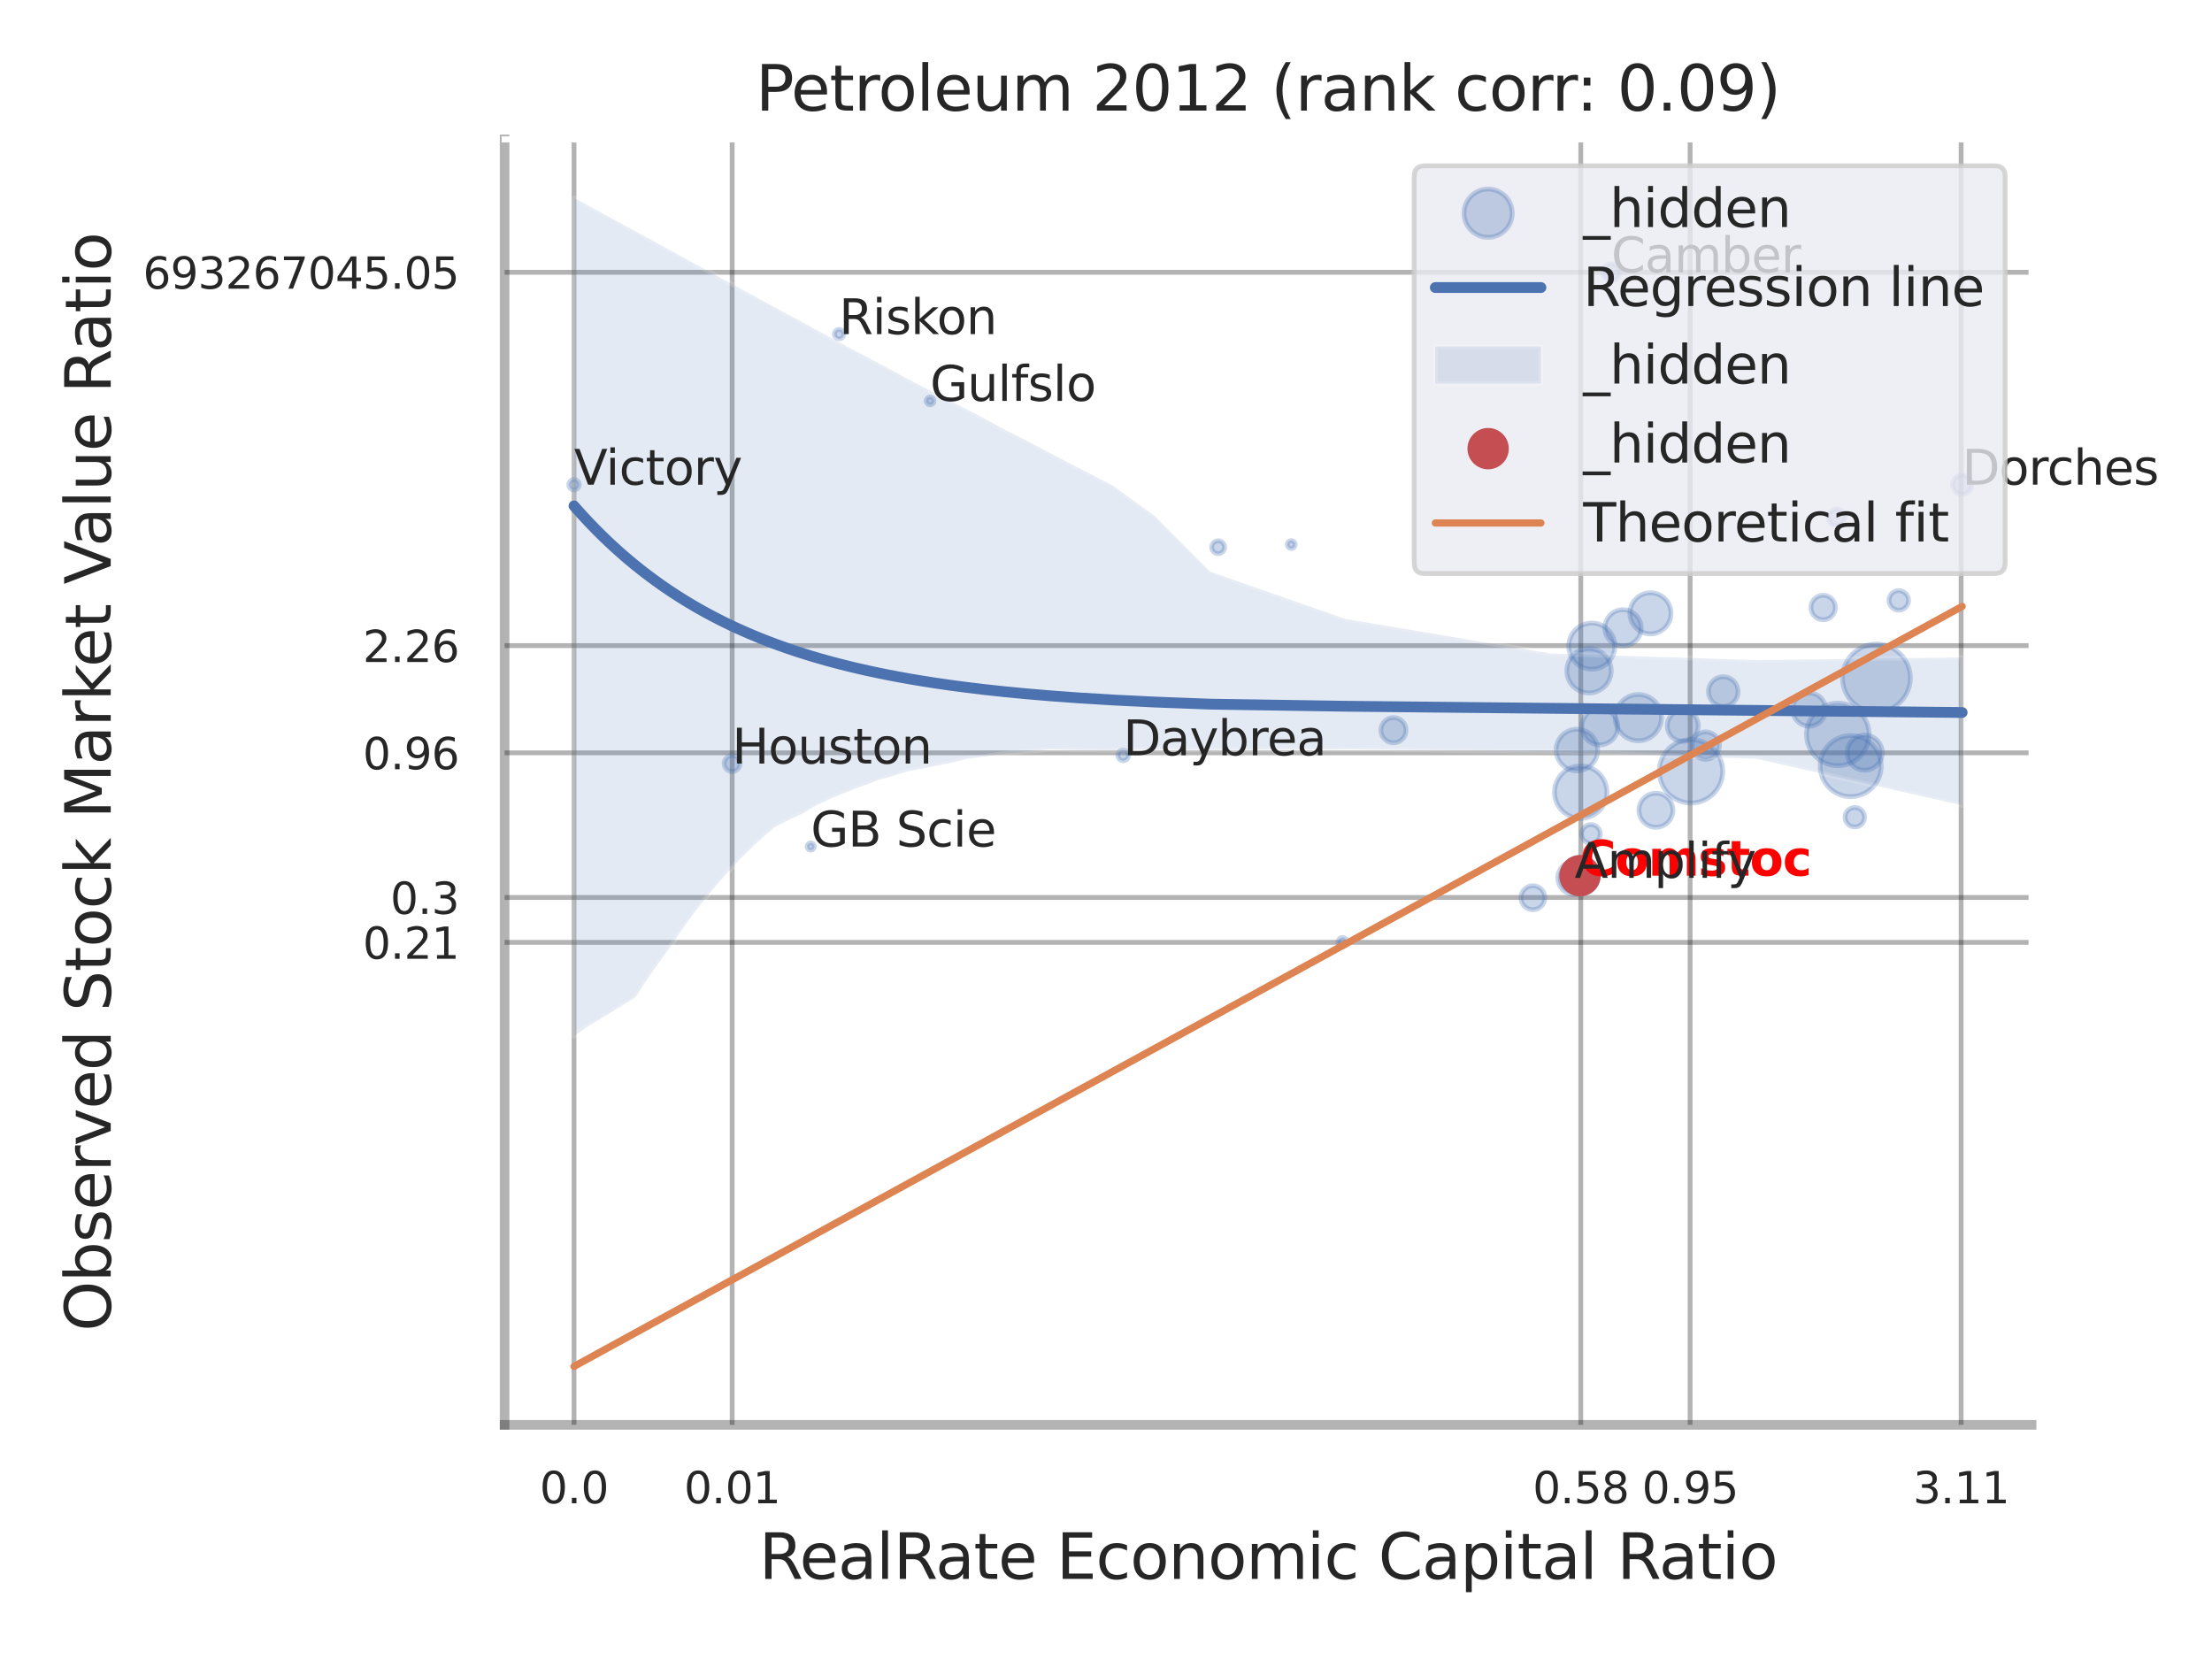 <?xml version="1.0" encoding="utf-8" standalone="no"?>
<!DOCTYPE svg PUBLIC "-//W3C//DTD SVG 1.1//EN"
  "http://www.w3.org/Graphics/SVG/1.1/DTD/svg11.dtd">
<svg xmlns:xlink="http://www.w3.org/1999/xlink" width="460.8pt" height="345.6pt" viewBox="0 0 460.8 345.6" xmlns="http://www.w3.org/2000/svg" version="1.1">
 <defs>
  <style type="text/css">*{stroke-linejoin: round; stroke-linecap: butt}</style>
 </defs>
 <g id="figure_1">
  <g id="patch_1">
   <path d="M 0 345.6 
L 460.8 345.6 
L 460.8 0 
L 0 0 
z
" style="fill: #ffffff"/>
  </g>
  <g id="axes_1">
   <g id="patch_2">
    <path d="M 105.12 296.82 
L 423.213 296.82 
L 423.213 29.04 
L 105.12 29.04 
z
" style="fill: #ffffff"/>
   </g>
   <g id="matplotlib.axis_1">
    <g id="xtick_1">
     <g id="line2d_1">
      <path d="M 119.58 296.82 
L 119.58 29.04 
" clip-path="url(#p2d60e4e785)" style="fill: none; stroke: #000000; stroke-opacity: 0.3; stroke-linecap: round"/>
     </g>
     <g id="text_1">
      <!-- 0.0 -->
      <g style="fill: #262626" transform="translate(112.424 313.159) scale(0.09 -0.09)">
       <defs>
        <path id="DejaVuSans-30" d="M 2034 4250 
Q 1547 4250 1301 3770 
Q 1056 3291 1056 2328 
Q 1056 1369 1301 889 
Q 1547 409 2034 409 
Q 2525 409 2770 889 
Q 3016 1369 3016 2328 
Q 3016 3291 2770 3770 
Q 2525 4250 2034 4250 
z
M 2034 4750 
Q 2819 4750 3233 4129 
Q 3647 3509 3647 2328 
Q 3647 1150 3233 529 
Q 2819 -91 2034 -91 
Q 1250 -91 836 529 
Q 422 1150 422 2328 
Q 422 3509 836 4129 
Q 1250 4750 2034 4750 
z
" transform="scale(0.016)"/>
        <path id="DejaVuSans-2e" d="M 684 794 
L 1344 794 
L 1344 0 
L 684 0 
L 684 794 
z
" transform="scale(0.016)"/>
       </defs>
       <use xlink:href="#DejaVuSans-30"/>
       <use xlink:href="#DejaVuSans-2e" transform="translate(63.623 0)"/>
       <use xlink:href="#DejaVuSans-30" transform="translate(95.41 0)"/>
      </g>
     </g>
    </g>
    <g id="xtick_2">
     <g id="line2d_2">
      <path d="M 152.519 296.82 
L 152.519 29.04 
" clip-path="url(#p2d60e4e785)" style="fill: none; stroke: #000000; stroke-opacity: 0.3; stroke-linecap: round"/>
     </g>
     <g id="text_2">
      <!-- 0.01 -->
      <g style="fill: #262626" transform="translate(142.499 313.159) scale(0.09 -0.09)">
       <defs>
        <path id="DejaVuSans-31" d="M 794 531 
L 1825 531 
L 1825 4091 
L 703 3866 
L 703 4441 
L 1819 4666 
L 2450 4666 
L 2450 531 
L 3481 531 
L 3481 0 
L 794 0 
L 794 531 
z
" transform="scale(0.016)"/>
       </defs>
       <use xlink:href="#DejaVuSans-30"/>
       <use xlink:href="#DejaVuSans-2e" transform="translate(63.623 0)"/>
       <use xlink:href="#DejaVuSans-30" transform="translate(95.41 0)"/>
       <use xlink:href="#DejaVuSans-31" transform="translate(159.033 0)"/>
      </g>
     </g>
    </g>
    <g id="xtick_3">
     <g id="line2d_3">
      <path d="M 329.308 296.82 
L 329.308 29.04 
" clip-path="url(#p2d60e4e785)" style="fill: none; stroke: #000000; stroke-opacity: 0.3; stroke-linecap: round"/>
     </g>
     <g id="text_3">
      <!-- 0.58 -->
      <g style="fill: #262626" transform="translate(319.289 313.159) scale(0.09 -0.09)">
       <defs>
        <path id="DejaVuSans-35" d="M 691 4666 
L 3169 4666 
L 3169 4134 
L 1269 4134 
L 1269 2991 
Q 1406 3038 1543 3061 
Q 1681 3084 1819 3084 
Q 2600 3084 3056 2656 
Q 3513 2228 3513 1497 
Q 3513 744 3044 326 
Q 2575 -91 1722 -91 
Q 1428 -91 1123 -41 
Q 819 9 494 109 
L 494 744 
Q 775 591 1075 516 
Q 1375 441 1709 441 
Q 2250 441 2565 725 
Q 2881 1009 2881 1497 
Q 2881 1984 2565 2268 
Q 2250 2553 1709 2553 
Q 1456 2553 1204 2497 
Q 953 2441 691 2322 
L 691 4666 
z
" transform="scale(0.016)"/>
        <path id="DejaVuSans-38" d="M 2034 2216 
Q 1584 2216 1326 1975 
Q 1069 1734 1069 1313 
Q 1069 891 1326 650 
Q 1584 409 2034 409 
Q 2484 409 2743 651 
Q 3003 894 3003 1313 
Q 3003 1734 2745 1975 
Q 2488 2216 2034 2216 
z
M 1403 2484 
Q 997 2584 770 2862 
Q 544 3141 544 3541 
Q 544 4100 942 4425 
Q 1341 4750 2034 4750 
Q 2731 4750 3128 4425 
Q 3525 4100 3525 3541 
Q 3525 3141 3298 2862 
Q 3072 2584 2669 2484 
Q 3125 2378 3379 2068 
Q 3634 1759 3634 1313 
Q 3634 634 3220 271 
Q 2806 -91 2034 -91 
Q 1263 -91 848 271 
Q 434 634 434 1313 
Q 434 1759 690 2068 
Q 947 2378 1403 2484 
z
M 1172 3481 
Q 1172 3119 1398 2916 
Q 1625 2713 2034 2713 
Q 2441 2713 2670 2916 
Q 2900 3119 2900 3481 
Q 2900 3844 2670 4047 
Q 2441 4250 2034 4250 
Q 1625 4250 1398 4047 
Q 1172 3844 1172 3481 
z
" transform="scale(0.016)"/>
       </defs>
       <use xlink:href="#DejaVuSans-30"/>
       <use xlink:href="#DejaVuSans-2e" transform="translate(63.623 0)"/>
       <use xlink:href="#DejaVuSans-35" transform="translate(95.41 0)"/>
       <use xlink:href="#DejaVuSans-38" transform="translate(159.033 0)"/>
      </g>
     </g>
    </g>
    <g id="xtick_4">
     <g id="line2d_4">
      <path d="M 352.081 296.82 
L 352.081 29.04 
" clip-path="url(#p2d60e4e785)" style="fill: none; stroke: #000000; stroke-opacity: 0.3; stroke-linecap: round"/>
     </g>
     <g id="text_4">
      <!-- 0.95 -->
      <g style="fill: #262626" transform="translate(342.061 313.159) scale(0.09 -0.09)">
       <defs>
        <path id="DejaVuSans-39" d="M 703 97 
L 703 672 
Q 941 559 1184 500 
Q 1428 441 1663 441 
Q 2288 441 2617 861 
Q 2947 1281 2994 2138 
Q 2813 1869 2534 1725 
Q 2256 1581 1919 1581 
Q 1219 1581 811 2004 
Q 403 2428 403 3163 
Q 403 3881 828 4315 
Q 1253 4750 1959 4750 
Q 2769 4750 3195 4129 
Q 3622 3509 3622 2328 
Q 3622 1225 3098 567 
Q 2575 -91 1691 -91 
Q 1453 -91 1209 -44 
Q 966 3 703 97 
z
M 1959 2075 
Q 2384 2075 2632 2365 
Q 2881 2656 2881 3163 
Q 2881 3666 2632 3958 
Q 2384 4250 1959 4250 
Q 1534 4250 1286 3958 
Q 1038 3666 1038 3163 
Q 1038 2656 1286 2365 
Q 1534 2075 1959 2075 
z
" transform="scale(0.016)"/>
       </defs>
       <use xlink:href="#DejaVuSans-30"/>
       <use xlink:href="#DejaVuSans-2e" transform="translate(63.623 0)"/>
       <use xlink:href="#DejaVuSans-39" transform="translate(95.41 0)"/>
       <use xlink:href="#DejaVuSans-35" transform="translate(159.033 0)"/>
      </g>
     </g>
    </g>
    <g id="xtick_5">
     <g id="line2d_5">
      <path d="M 408.537 296.82 
L 408.537 29.04 
" clip-path="url(#p2d60e4e785)" style="fill: none; stroke: #000000; stroke-opacity: 0.3; stroke-linecap: round"/>
     </g>
     <g id="text_5">
      <!-- 3.11 -->
      <g style="fill: #262626" transform="translate(398.518 313.159) scale(0.09 -0.09)">
       <defs>
        <path id="DejaVuSans-33" d="M 2597 2516 
Q 3050 2419 3304 2112 
Q 3559 1806 3559 1356 
Q 3559 666 3084 287 
Q 2609 -91 1734 -91 
Q 1441 -91 1130 -33 
Q 819 25 488 141 
L 488 750 
Q 750 597 1062 519 
Q 1375 441 1716 441 
Q 2309 441 2620 675 
Q 2931 909 2931 1356 
Q 2931 1769 2642 2001 
Q 2353 2234 1838 2234 
L 1294 2234 
L 1294 2753 
L 1863 2753 
Q 2328 2753 2575 2939 
Q 2822 3125 2822 3475 
Q 2822 3834 2567 4026 
Q 2313 4219 1838 4219 
Q 1578 4219 1281 4162 
Q 984 4106 628 3988 
L 628 4550 
Q 988 4650 1302 4700 
Q 1616 4750 1894 4750 
Q 2613 4750 3031 4423 
Q 3450 4097 3450 3541 
Q 3450 3153 3228 2886 
Q 3006 2619 2597 2516 
z
" transform="scale(0.016)"/>
       </defs>
       <use xlink:href="#DejaVuSans-33"/>
       <use xlink:href="#DejaVuSans-2e" transform="translate(63.623 0)"/>
       <use xlink:href="#DejaVuSans-31" transform="translate(95.41 0)"/>
       <use xlink:href="#DejaVuSans-31" transform="translate(159.033 0)"/>
      </g>
     </g>
    </g>
    <g id="xtick_6"/>
    <g id="xtick_7"/>
    <g id="xtick_8"/>
    <g id="xtick_9"/>
    <g id="text_6">
     <!-- RealRate Economic Capital Ratio -->
     <g style="fill: #262626" transform="translate(158.113 328.908) scale(0.13 -0.13)">
      <defs>
       <path id="DejaVuSans-52" d="M 2841 2188 
Q 3044 2119 3236 1894 
Q 3428 1669 3622 1275 
L 4263 0 
L 3584 0 
L 2988 1197 
Q 2756 1666 2539 1819 
Q 2322 1972 1947 1972 
L 1259 1972 
L 1259 0 
L 628 0 
L 628 4666 
L 2053 4666 
Q 2853 4666 3247 4331 
Q 3641 3997 3641 3322 
Q 3641 2881 3436 2590 
Q 3231 2300 2841 2188 
z
M 1259 4147 
L 1259 2491 
L 2053 2491 
Q 2509 2491 2742 2702 
Q 2975 2913 2975 3322 
Q 2975 3731 2742 3939 
Q 2509 4147 2053 4147 
L 1259 4147 
z
" transform="scale(0.016)"/>
       <path id="DejaVuSans-65" d="M 3597 1894 
L 3597 1613 
L 953 1613 
Q 991 1019 1311 708 
Q 1631 397 2203 397 
Q 2534 397 2845 478 
Q 3156 559 3463 722 
L 3463 178 
Q 3153 47 2828 -22 
Q 2503 -91 2169 -91 
Q 1331 -91 842 396 
Q 353 884 353 1716 
Q 353 2575 817 3079 
Q 1281 3584 2069 3584 
Q 2775 3584 3186 3129 
Q 3597 2675 3597 1894 
z
M 3022 2063 
Q 3016 2534 2758 2815 
Q 2500 3097 2075 3097 
Q 1594 3097 1305 2825 
Q 1016 2553 972 2059 
L 3022 2063 
z
" transform="scale(0.016)"/>
       <path id="DejaVuSans-61" d="M 2194 1759 
Q 1497 1759 1228 1600 
Q 959 1441 959 1056 
Q 959 750 1161 570 
Q 1363 391 1709 391 
Q 2188 391 2477 730 
Q 2766 1069 2766 1631 
L 2766 1759 
L 2194 1759 
z
M 3341 1997 
L 3341 0 
L 2766 0 
L 2766 531 
Q 2569 213 2275 61 
Q 1981 -91 1556 -91 
Q 1019 -91 701 211 
Q 384 513 384 1019 
Q 384 1609 779 1909 
Q 1175 2209 1959 2209 
L 2766 2209 
L 2766 2266 
Q 2766 2663 2505 2880 
Q 2244 3097 1772 3097 
Q 1472 3097 1187 3025 
Q 903 2953 641 2809 
L 641 3341 
Q 956 3463 1253 3523 
Q 1550 3584 1831 3584 
Q 2591 3584 2966 3190 
Q 3341 2797 3341 1997 
z
" transform="scale(0.016)"/>
       <path id="DejaVuSans-6c" d="M 603 4863 
L 1178 4863 
L 1178 0 
L 603 0 
L 603 4863 
z
" transform="scale(0.016)"/>
       <path id="DejaVuSans-74" d="M 1172 4494 
L 1172 3500 
L 2356 3500 
L 2356 3053 
L 1172 3053 
L 1172 1153 
Q 1172 725 1289 603 
Q 1406 481 1766 481 
L 2356 481 
L 2356 0 
L 1766 0 
Q 1100 0 847 248 
Q 594 497 594 1153 
L 594 3053 
L 172 3053 
L 172 3500 
L 594 3500 
L 594 4494 
L 1172 4494 
z
" transform="scale(0.016)"/>
       <path id="DejaVuSans-20" transform="scale(0.016)"/>
       <path id="DejaVuSans-45" d="M 628 4666 
L 3578 4666 
L 3578 4134 
L 1259 4134 
L 1259 2753 
L 3481 2753 
L 3481 2222 
L 1259 2222 
L 1259 531 
L 3634 531 
L 3634 0 
L 628 0 
L 628 4666 
z
" transform="scale(0.016)"/>
       <path id="DejaVuSans-63" d="M 3122 3366 
L 3122 2828 
Q 2878 2963 2633 3030 
Q 2388 3097 2138 3097 
Q 1578 3097 1268 2742 
Q 959 2388 959 1747 
Q 959 1106 1268 751 
Q 1578 397 2138 397 
Q 2388 397 2633 464 
Q 2878 531 3122 666 
L 3122 134 
Q 2881 22 2623 -34 
Q 2366 -91 2075 -91 
Q 1284 -91 818 406 
Q 353 903 353 1747 
Q 353 2603 823 3093 
Q 1294 3584 2113 3584 
Q 2378 3584 2631 3529 
Q 2884 3475 3122 3366 
z
" transform="scale(0.016)"/>
       <path id="DejaVuSans-6f" d="M 1959 3097 
Q 1497 3097 1228 2736 
Q 959 2375 959 1747 
Q 959 1119 1226 758 
Q 1494 397 1959 397 
Q 2419 397 2687 759 
Q 2956 1122 2956 1747 
Q 2956 2369 2687 2733 
Q 2419 3097 1959 3097 
z
M 1959 3584 
Q 2709 3584 3137 3096 
Q 3566 2609 3566 1747 
Q 3566 888 3137 398 
Q 2709 -91 1959 -91 
Q 1206 -91 779 398 
Q 353 888 353 1747 
Q 353 2609 779 3096 
Q 1206 3584 1959 3584 
z
" transform="scale(0.016)"/>
       <path id="DejaVuSans-6e" d="M 3513 2113 
L 3513 0 
L 2938 0 
L 2938 2094 
Q 2938 2591 2744 2837 
Q 2550 3084 2163 3084 
Q 1697 3084 1428 2787 
Q 1159 2491 1159 1978 
L 1159 0 
L 581 0 
L 581 3500 
L 1159 3500 
L 1159 2956 
Q 1366 3272 1645 3428 
Q 1925 3584 2291 3584 
Q 2894 3584 3203 3211 
Q 3513 2838 3513 2113 
z
" transform="scale(0.016)"/>
       <path id="DejaVuSans-6d" d="M 3328 2828 
Q 3544 3216 3844 3400 
Q 4144 3584 4550 3584 
Q 5097 3584 5394 3201 
Q 5691 2819 5691 2113 
L 5691 0 
L 5113 0 
L 5113 2094 
Q 5113 2597 4934 2840 
Q 4756 3084 4391 3084 
Q 3944 3084 3684 2787 
Q 3425 2491 3425 1978 
L 3425 0 
L 2847 0 
L 2847 2094 
Q 2847 2600 2669 2842 
Q 2491 3084 2119 3084 
Q 1678 3084 1418 2786 
Q 1159 2488 1159 1978 
L 1159 0 
L 581 0 
L 581 3500 
L 1159 3500 
L 1159 2956 
Q 1356 3278 1631 3431 
Q 1906 3584 2284 3584 
Q 2666 3584 2933 3390 
Q 3200 3197 3328 2828 
z
" transform="scale(0.016)"/>
       <path id="DejaVuSans-69" d="M 603 3500 
L 1178 3500 
L 1178 0 
L 603 0 
L 603 3500 
z
M 603 4863 
L 1178 4863 
L 1178 4134 
L 603 4134 
L 603 4863 
z
" transform="scale(0.016)"/>
       <path id="DejaVuSans-43" d="M 4122 4306 
L 4122 3641 
Q 3803 3938 3442 4084 
Q 3081 4231 2675 4231 
Q 1875 4231 1450 3742 
Q 1025 3253 1025 2328 
Q 1025 1406 1450 917 
Q 1875 428 2675 428 
Q 3081 428 3442 575 
Q 3803 722 4122 1019 
L 4122 359 
Q 3791 134 3420 21 
Q 3050 -91 2638 -91 
Q 1578 -91 968 557 
Q 359 1206 359 2328 
Q 359 3453 968 4101 
Q 1578 4750 2638 4750 
Q 3056 4750 3426 4639 
Q 3797 4528 4122 4306 
z
" transform="scale(0.016)"/>
       <path id="DejaVuSans-70" d="M 1159 525 
L 1159 -1331 
L 581 -1331 
L 581 3500 
L 1159 3500 
L 1159 2969 
Q 1341 3281 1617 3432 
Q 1894 3584 2278 3584 
Q 2916 3584 3314 3078 
Q 3713 2572 3713 1747 
Q 3713 922 3314 415 
Q 2916 -91 2278 -91 
Q 1894 -91 1617 61 
Q 1341 213 1159 525 
z
M 3116 1747 
Q 3116 2381 2855 2742 
Q 2594 3103 2138 3103 
Q 1681 3103 1420 2742 
Q 1159 2381 1159 1747 
Q 1159 1113 1420 752 
Q 1681 391 2138 391 
Q 2594 391 2855 752 
Q 3116 1113 3116 1747 
z
" transform="scale(0.016)"/>
      </defs>
      <use xlink:href="#DejaVuSans-52"/>
      <use xlink:href="#DejaVuSans-65" transform="translate(64.982 0)"/>
      <use xlink:href="#DejaVuSans-61" transform="translate(126.506 0)"/>
      <use xlink:href="#DejaVuSans-6c" transform="translate(187.785 0)"/>
      <use xlink:href="#DejaVuSans-52" transform="translate(215.568 0)"/>
      <use xlink:href="#DejaVuSans-61" transform="translate(282.801 0)"/>
      <use xlink:href="#DejaVuSans-74" transform="translate(344.08 0)"/>
      <use xlink:href="#DejaVuSans-65" transform="translate(383.289 0)"/>
      <use xlink:href="#DejaVuSans-20" transform="translate(444.812 0)"/>
      <use xlink:href="#DejaVuSans-45" transform="translate(476.6 0)"/>
      <use xlink:href="#DejaVuSans-63" transform="translate(539.783 0)"/>
      <use xlink:href="#DejaVuSans-6f" transform="translate(594.764 0)"/>
      <use xlink:href="#DejaVuSans-6e" transform="translate(655.945 0)"/>
      <use xlink:href="#DejaVuSans-6f" transform="translate(719.324 0)"/>
      <use xlink:href="#DejaVuSans-6d" transform="translate(780.506 0)"/>
      <use xlink:href="#DejaVuSans-69" transform="translate(877.918 0)"/>
      <use xlink:href="#DejaVuSans-63" transform="translate(905.701 0)"/>
      <use xlink:href="#DejaVuSans-20" transform="translate(960.682 0)"/>
      <use xlink:href="#DejaVuSans-43" transform="translate(992.469 0)"/>
      <use xlink:href="#DejaVuSans-61" transform="translate(1062.293 0)"/>
      <use xlink:href="#DejaVuSans-70" transform="translate(1123.572 0)"/>
      <use xlink:href="#DejaVuSans-69" transform="translate(1187.049 0)"/>
      <use xlink:href="#DejaVuSans-74" transform="translate(1214.832 0)"/>
      <use xlink:href="#DejaVuSans-61" transform="translate(1254.041 0)"/>
      <use xlink:href="#DejaVuSans-6c" transform="translate(1315.32 0)"/>
      <use xlink:href="#DejaVuSans-20" transform="translate(1343.104 0)"/>
      <use xlink:href="#DejaVuSans-52" transform="translate(1374.891 0)"/>
      <use xlink:href="#DejaVuSans-61" transform="translate(1442.123 0)"/>
      <use xlink:href="#DejaVuSans-74" transform="translate(1503.402 0)"/>
      <use xlink:href="#DejaVuSans-69" transform="translate(1542.611 0)"/>
      <use xlink:href="#DejaVuSans-6f" transform="translate(1570.395 0)"/>
     </g>
    </g>
   </g>
   <g id="matplotlib.axis_2">
    <g id="ytick_1">
     <g id="line2d_6">
      <path d="M 105.12 196.312 
L 423.213 196.312 
" clip-path="url(#p2d60e4e785)" style="fill: none; stroke: #000000; stroke-opacity: 0.3; stroke-linecap: round"/>
     </g>
     <g id="text_7">
      <!-- 0.21 -->
      <g style="fill: #262626" transform="translate(75.581 199.731) scale(0.09 -0.09)">
       <defs>
        <path id="DejaVuSans-32" d="M 1228 531 
L 3431 531 
L 3431 0 
L 469 0 
L 469 531 
Q 828 903 1448 1529 
Q 2069 2156 2228 2338 
Q 2531 2678 2651 2914 
Q 2772 3150 2772 3378 
Q 2772 3750 2511 3984 
Q 2250 4219 1831 4219 
Q 1534 4219 1204 4116 
Q 875 4013 500 3803 
L 500 4441 
Q 881 4594 1212 4672 
Q 1544 4750 1819 4750 
Q 2544 4750 2975 4387 
Q 3406 4025 3406 3419 
Q 3406 3131 3298 2873 
Q 3191 2616 2906 2266 
Q 2828 2175 2409 1742 
Q 1991 1309 1228 531 
z
" transform="scale(0.016)"/>
       </defs>
       <use xlink:href="#DejaVuSans-30"/>
       <use xlink:href="#DejaVuSans-2e" transform="translate(63.623 0)"/>
       <use xlink:href="#DejaVuSans-32" transform="translate(95.41 0)"/>
       <use xlink:href="#DejaVuSans-31" transform="translate(159.033 0)"/>
      </g>
     </g>
    </g>
    <g id="ytick_2">
     <g id="line2d_7">
      <path d="M 105.12 186.961 
L 423.213 186.961 
" clip-path="url(#p2d60e4e785)" style="fill: none; stroke: #000000; stroke-opacity: 0.3; stroke-linecap: round"/>
     </g>
     <g id="text_8">
      <!-- 0.3 -->
      <g style="fill: #262626" transform="translate(81.307 190.38) scale(0.09 -0.09)">
       <use xlink:href="#DejaVuSans-30"/>
       <use xlink:href="#DejaVuSans-2e" transform="translate(63.623 0)"/>
       <use xlink:href="#DejaVuSans-33" transform="translate(95.41 0)"/>
      </g>
     </g>
    </g>
    <g id="ytick_3">
     <g id="line2d_8">
      <path d="M 105.12 156.829 
L 423.213 156.829 
" clip-path="url(#p2d60e4e785)" style="fill: none; stroke: #000000; stroke-opacity: 0.3; stroke-linecap: round"/>
     </g>
     <g id="text_9">
      <!-- 0.96 -->
      <g style="fill: #262626" transform="translate(75.581 160.248) scale(0.09 -0.09)">
       <defs>
        <path id="DejaVuSans-36" d="M 2113 2584 
Q 1688 2584 1439 2293 
Q 1191 2003 1191 1497 
Q 1191 994 1439 701 
Q 1688 409 2113 409 
Q 2538 409 2786 701 
Q 3034 994 3034 1497 
Q 3034 2003 2786 2293 
Q 2538 2584 2113 2584 
z
M 3366 4563 
L 3366 3988 
Q 3128 4100 2886 4159 
Q 2644 4219 2406 4219 
Q 1781 4219 1451 3797 
Q 1122 3375 1075 2522 
Q 1259 2794 1537 2939 
Q 1816 3084 2150 3084 
Q 2853 3084 3261 2657 
Q 3669 2231 3669 1497 
Q 3669 778 3244 343 
Q 2819 -91 2113 -91 
Q 1303 -91 875 529 
Q 447 1150 447 2328 
Q 447 3434 972 4092 
Q 1497 4750 2381 4750 
Q 2619 4750 2861 4703 
Q 3103 4656 3366 4563 
z
" transform="scale(0.016)"/>
       </defs>
       <use xlink:href="#DejaVuSans-30"/>
       <use xlink:href="#DejaVuSans-2e" transform="translate(63.623 0)"/>
       <use xlink:href="#DejaVuSans-39" transform="translate(95.41 0)"/>
       <use xlink:href="#DejaVuSans-36" transform="translate(159.033 0)"/>
      </g>
     </g>
    </g>
    <g id="ytick_4">
     <g id="line2d_9">
      <path d="M 105.12 134.49 
L 423.213 134.49 
" clip-path="url(#p2d60e4e785)" style="fill: none; stroke: #000000; stroke-opacity: 0.3; stroke-linecap: round"/>
     </g>
     <g id="text_10">
      <!-- 2.26 -->
      <g style="fill: #262626" transform="translate(75.581 137.909) scale(0.09 -0.09)">
       <use xlink:href="#DejaVuSans-32"/>
       <use xlink:href="#DejaVuSans-2e" transform="translate(63.623 0)"/>
       <use xlink:href="#DejaVuSans-32" transform="translate(95.41 0)"/>
       <use xlink:href="#DejaVuSans-36" transform="translate(159.033 0)"/>
      </g>
     </g>
    </g>
    <g id="ytick_5">
     <g id="line2d_10">
      <path d="M 105.12 56.72 
L 423.213 56.72 
" clip-path="url(#p2d60e4e785)" style="fill: none; stroke: #000000; stroke-opacity: 0.3; stroke-linecap: round"/>
     </g>
     <g id="text_11">
      <!-- 693267045.05 -->
      <g style="fill: #262626" transform="translate(29.771 60.14) scale(0.09 -0.09)">
       <defs>
        <path id="DejaVuSans-37" d="M 525 4666 
L 3525 4666 
L 3525 4397 
L 1831 0 
L 1172 0 
L 2766 4134 
L 525 4134 
L 525 4666 
z
" transform="scale(0.016)"/>
        <path id="DejaVuSans-34" d="M 2419 4116 
L 825 1625 
L 2419 1625 
L 2419 4116 
z
M 2253 4666 
L 3047 4666 
L 3047 1625 
L 3713 1625 
L 3713 1100 
L 3047 1100 
L 3047 0 
L 2419 0 
L 2419 1100 
L 313 1100 
L 313 1709 
L 2253 4666 
z
" transform="scale(0.016)"/>
       </defs>
       <use xlink:href="#DejaVuSans-36"/>
       <use xlink:href="#DejaVuSans-39" transform="translate(63.623 0)"/>
       <use xlink:href="#DejaVuSans-33" transform="translate(127.246 0)"/>
       <use xlink:href="#DejaVuSans-32" transform="translate(190.869 0)"/>
       <use xlink:href="#DejaVuSans-36" transform="translate(254.492 0)"/>
       <use xlink:href="#DejaVuSans-37" transform="translate(318.115 0)"/>
       <use xlink:href="#DejaVuSans-30" transform="translate(381.738 0)"/>
       <use xlink:href="#DejaVuSans-34" transform="translate(445.361 0)"/>
       <use xlink:href="#DejaVuSans-35" transform="translate(508.984 0)"/>
       <use xlink:href="#DejaVuSans-2e" transform="translate(572.607 0)"/>
       <use xlink:href="#DejaVuSans-30" transform="translate(604.395 0)"/>
       <use xlink:href="#DejaVuSans-35" transform="translate(668.018 0)"/>
      </g>
     </g>
    </g>
    <g id="ytick_6"/>
    <g id="ytick_7"/>
    <g id="ytick_8"/>
    <g id="ytick_9"/>
    <g id="ytick_10"/>
    <g id="ytick_11"/>
    <g id="text_12">
     <!-- Observed Stock Market Value Ratio -->
     <g style="fill: #262626" transform="translate(23.067 277.332) rotate(-90) scale(0.13 -0.13)">
      <defs>
       <path id="DejaVuSans-4f" d="M 2522 4238 
Q 1834 4238 1429 3725 
Q 1025 3213 1025 2328 
Q 1025 1447 1429 934 
Q 1834 422 2522 422 
Q 3209 422 3611 934 
Q 4013 1447 4013 2328 
Q 4013 3213 3611 3725 
Q 3209 4238 2522 4238 
z
M 2522 4750 
Q 3503 4750 4090 4092 
Q 4678 3434 4678 2328 
Q 4678 1225 4090 567 
Q 3503 -91 2522 -91 
Q 1538 -91 948 565 
Q 359 1222 359 2328 
Q 359 3434 948 4092 
Q 1538 4750 2522 4750 
z
" transform="scale(0.016)"/>
       <path id="DejaVuSans-62" d="M 3116 1747 
Q 3116 2381 2855 2742 
Q 2594 3103 2138 3103 
Q 1681 3103 1420 2742 
Q 1159 2381 1159 1747 
Q 1159 1113 1420 752 
Q 1681 391 2138 391 
Q 2594 391 2855 752 
Q 3116 1113 3116 1747 
z
M 1159 2969 
Q 1341 3281 1617 3432 
Q 1894 3584 2278 3584 
Q 2916 3584 3314 3078 
Q 3713 2572 3713 1747 
Q 3713 922 3314 415 
Q 2916 -91 2278 -91 
Q 1894 -91 1617 61 
Q 1341 213 1159 525 
L 1159 0 
L 581 0 
L 581 4863 
L 1159 4863 
L 1159 2969 
z
" transform="scale(0.016)"/>
       <path id="DejaVuSans-73" d="M 2834 3397 
L 2834 2853 
Q 2591 2978 2328 3040 
Q 2066 3103 1784 3103 
Q 1356 3103 1142 2972 
Q 928 2841 928 2578 
Q 928 2378 1081 2264 
Q 1234 2150 1697 2047 
L 1894 2003 
Q 2506 1872 2764 1633 
Q 3022 1394 3022 966 
Q 3022 478 2636 193 
Q 2250 -91 1575 -91 
Q 1294 -91 989 -36 
Q 684 19 347 128 
L 347 722 
Q 666 556 975 473 
Q 1284 391 1588 391 
Q 1994 391 2212 530 
Q 2431 669 2431 922 
Q 2431 1156 2273 1281 
Q 2116 1406 1581 1522 
L 1381 1569 
Q 847 1681 609 1914 
Q 372 2147 372 2553 
Q 372 3047 722 3315 
Q 1072 3584 1716 3584 
Q 2034 3584 2315 3537 
Q 2597 3491 2834 3397 
z
" transform="scale(0.016)"/>
       <path id="DejaVuSans-72" d="M 2631 2963 
Q 2534 3019 2420 3045 
Q 2306 3072 2169 3072 
Q 1681 3072 1420 2755 
Q 1159 2438 1159 1844 
L 1159 0 
L 581 0 
L 581 3500 
L 1159 3500 
L 1159 2956 
Q 1341 3275 1631 3429 
Q 1922 3584 2338 3584 
Q 2397 3584 2469 3576 
Q 2541 3569 2628 3553 
L 2631 2963 
z
" transform="scale(0.016)"/>
       <path id="DejaVuSans-76" d="M 191 3500 
L 800 3500 
L 1894 563 
L 2988 3500 
L 3597 3500 
L 2284 0 
L 1503 0 
L 191 3500 
z
" transform="scale(0.016)"/>
       <path id="DejaVuSans-64" d="M 2906 2969 
L 2906 4863 
L 3481 4863 
L 3481 0 
L 2906 0 
L 2906 525 
Q 2725 213 2448 61 
Q 2172 -91 1784 -91 
Q 1150 -91 751 415 
Q 353 922 353 1747 
Q 353 2572 751 3078 
Q 1150 3584 1784 3584 
Q 2172 3584 2448 3432 
Q 2725 3281 2906 2969 
z
M 947 1747 
Q 947 1113 1208 752 
Q 1469 391 1925 391 
Q 2381 391 2643 752 
Q 2906 1113 2906 1747 
Q 2906 2381 2643 2742 
Q 2381 3103 1925 3103 
Q 1469 3103 1208 2742 
Q 947 2381 947 1747 
z
" transform="scale(0.016)"/>
       <path id="DejaVuSans-53" d="M 3425 4513 
L 3425 3897 
Q 3066 4069 2747 4153 
Q 2428 4238 2131 4238 
Q 1616 4238 1336 4038 
Q 1056 3838 1056 3469 
Q 1056 3159 1242 3001 
Q 1428 2844 1947 2747 
L 2328 2669 
Q 3034 2534 3370 2195 
Q 3706 1856 3706 1288 
Q 3706 609 3251 259 
Q 2797 -91 1919 -91 
Q 1588 -91 1214 -16 
Q 841 59 441 206 
L 441 856 
Q 825 641 1194 531 
Q 1563 422 1919 422 
Q 2459 422 2753 634 
Q 3047 847 3047 1241 
Q 3047 1584 2836 1778 
Q 2625 1972 2144 2069 
L 1759 2144 
Q 1053 2284 737 2584 
Q 422 2884 422 3419 
Q 422 4038 858 4394 
Q 1294 4750 2059 4750 
Q 2388 4750 2728 4690 
Q 3069 4631 3425 4513 
z
" transform="scale(0.016)"/>
       <path id="DejaVuSans-6b" d="M 581 4863 
L 1159 4863 
L 1159 1991 
L 2875 3500 
L 3609 3500 
L 1753 1863 
L 3688 0 
L 2938 0 
L 1159 1709 
L 1159 0 
L 581 0 
L 581 4863 
z
" transform="scale(0.016)"/>
       <path id="DejaVuSans-4d" d="M 628 4666 
L 1569 4666 
L 2759 1491 
L 3956 4666 
L 4897 4666 
L 4897 0 
L 4281 0 
L 4281 4097 
L 3078 897 
L 2444 897 
L 1241 4097 
L 1241 0 
L 628 0 
L 628 4666 
z
" transform="scale(0.016)"/>
       <path id="DejaVuSans-56" d="M 1831 0 
L 50 4666 
L 709 4666 
L 2188 738 
L 3669 4666 
L 4325 4666 
L 2547 0 
L 1831 0 
z
" transform="scale(0.016)"/>
       <path id="DejaVuSans-75" d="M 544 1381 
L 544 3500 
L 1119 3500 
L 1119 1403 
Q 1119 906 1312 657 
Q 1506 409 1894 409 
Q 2359 409 2629 706 
Q 2900 1003 2900 1516 
L 2900 3500 
L 3475 3500 
L 3475 0 
L 2900 0 
L 2900 538 
Q 2691 219 2414 64 
Q 2138 -91 1772 -91 
Q 1169 -91 856 284 
Q 544 659 544 1381 
z
M 1991 3584 
L 1991 3584 
z
" transform="scale(0.016)"/>
      </defs>
      <use xlink:href="#DejaVuSans-4f"/>
      <use xlink:href="#DejaVuSans-62" transform="translate(78.711 0)"/>
      <use xlink:href="#DejaVuSans-73" transform="translate(142.188 0)"/>
      <use xlink:href="#DejaVuSans-65" transform="translate(194.287 0)"/>
      <use xlink:href="#DejaVuSans-72" transform="translate(255.811 0)"/>
      <use xlink:href="#DejaVuSans-76" transform="translate(296.924 0)"/>
      <use xlink:href="#DejaVuSans-65" transform="translate(356.104 0)"/>
      <use xlink:href="#DejaVuSans-64" transform="translate(417.627 0)"/>
      <use xlink:href="#DejaVuSans-20" transform="translate(481.104 0)"/>
      <use xlink:href="#DejaVuSans-53" transform="translate(512.891 0)"/>
      <use xlink:href="#DejaVuSans-74" transform="translate(576.367 0)"/>
      <use xlink:href="#DejaVuSans-6f" transform="translate(615.576 0)"/>
      <use xlink:href="#DejaVuSans-63" transform="translate(676.758 0)"/>
      <use xlink:href="#DejaVuSans-6b" transform="translate(731.738 0)"/>
      <use xlink:href="#DejaVuSans-20" transform="translate(789.648 0)"/>
      <use xlink:href="#DejaVuSans-4d" transform="translate(821.436 0)"/>
      <use xlink:href="#DejaVuSans-61" transform="translate(907.715 0)"/>
      <use xlink:href="#DejaVuSans-72" transform="translate(968.994 0)"/>
      <use xlink:href="#DejaVuSans-6b" transform="translate(1010.107 0)"/>
      <use xlink:href="#DejaVuSans-65" transform="translate(1064.393 0)"/>
      <use xlink:href="#DejaVuSans-74" transform="translate(1125.916 0)"/>
      <use xlink:href="#DejaVuSans-20" transform="translate(1165.125 0)"/>
      <use xlink:href="#DejaVuSans-56" transform="translate(1196.912 0)"/>
      <use xlink:href="#DejaVuSans-61" transform="translate(1257.57 0)"/>
      <use xlink:href="#DejaVuSans-6c" transform="translate(1318.85 0)"/>
      <use xlink:href="#DejaVuSans-75" transform="translate(1346.633 0)"/>
      <use xlink:href="#DejaVuSans-65" transform="translate(1410.012 0)"/>
      <use xlink:href="#DejaVuSans-20" transform="translate(1471.535 0)"/>
      <use xlink:href="#DejaVuSans-52" transform="translate(1503.322 0)"/>
      <use xlink:href="#DejaVuSans-61" transform="translate(1570.555 0)"/>
      <use xlink:href="#DejaVuSans-74" transform="translate(1631.834 0)"/>
      <use xlink:href="#DejaVuSans-69" transform="translate(1671.043 0)"/>
      <use xlink:href="#DejaVuSans-6f" transform="translate(1698.826 0)"/>
     </g>
    </g>
   </g>
   <g id="PathCollection_1">
    <path d="M 331.605 139.403 
C 332.879 139.403 334.102 138.897 335.003 137.995 
C 335.904 137.094 336.411 135.872 336.411 134.597 
C 336.411 133.323 335.904 132.1 335.003 131.199 
C 334.102 130.297 332.879 129.791 331.605 129.791 
C 330.33 129.791 329.108 130.297 328.206 131.199 
C 327.305 132.1 326.799 133.323 326.799 134.597 
C 326.799 135.872 327.305 137.094 328.206 137.995 
C 329.108 138.897 330.33 139.403 331.605 139.403 
z
" clip-path="url(#p2d60e4e785)" style="fill: #4c72b0; fill-opacity: 0.3; stroke: #4c72b0; stroke-opacity: 0.3"/>
    <path d="M 331.415 175.696 
C 331.936 175.696 332.435 175.489 332.804 175.121 
C 333.172 174.752 333.379 174.253 333.379 173.732 
C 333.379 173.212 333.172 172.712 332.804 172.344 
C 332.435 171.976 331.936 171.769 331.415 171.769 
C 330.895 171.769 330.395 171.976 330.027 172.344 
C 329.659 172.712 329.452 173.212 329.452 173.732 
C 329.452 174.253 329.659 174.752 330.027 175.121 
C 330.395 175.489 330.895 175.696 331.415 175.696 
z
" clip-path="url(#p2d60e4e785)" style="fill: #4c72b0; fill-opacity: 0.3; stroke: #4c72b0; stroke-opacity: 0.3"/>
    <path d="M 329.145 186.223 
C 330.154 186.223 331.122 185.822 331.835 185.109 
C 332.548 184.396 332.949 183.428 332.949 182.419 
C 332.949 181.411 332.548 180.443 331.835 179.73 
C 331.122 179.016 330.154 178.615 329.145 178.615 
C 328.136 178.615 327.169 179.016 326.455 179.73 
C 325.742 180.443 325.341 181.411 325.341 182.419 
C 325.341 183.428 325.742 184.396 326.455 185.109 
C 327.169 185.822 328.136 186.223 329.145 186.223 
z
" clip-path="url(#p2d60e4e785)" style="fill: #4c72b0; fill-opacity: 0.3; stroke: #4c72b0; stroke-opacity: 0.3"/>
    <path d="M 341.297 154.318 
C 342.575 154.318 343.8 153.81 344.703 152.907 
C 345.607 152.003 346.114 150.778 346.114 149.501 
C 346.114 148.223 345.607 146.998 344.703 146.094 
C 343.8 145.191 342.575 144.684 341.297 144.684 
C 340.02 144.684 338.794 145.191 337.891 146.094 
C 336.988 146.998 336.48 148.223 336.48 149.501 
C 336.48 150.778 336.988 152.003 337.891 152.907 
C 338.794 153.81 340.02 154.318 341.297 154.318 
z
" clip-path="url(#p2d60e4e785)" style="fill: #4c72b0; fill-opacity: 0.3; stroke: #4c72b0; stroke-opacity: 0.3"/>
    <path d="M 319.329 189.508 
C 319.992 189.508 320.628 189.245 321.097 188.776 
C 321.566 188.307 321.829 187.671 321.829 187.008 
C 321.829 186.345 321.566 185.709 321.097 185.241 
C 320.628 184.772 319.992 184.508 319.329 184.508 
C 318.666 184.508 318.031 184.772 317.562 185.241 
C 317.093 185.709 316.83 186.345 316.83 187.008 
C 316.83 187.671 317.093 188.307 317.562 188.776 
C 318.031 189.245 318.666 189.508 319.329 189.508 
z
" clip-path="url(#p2d60e4e785)" style="fill: #4c72b0; fill-opacity: 0.3; stroke: #4c72b0; stroke-opacity: 0.3"/>
    <path d="M 386.387 172.277 
C 386.926 172.277 387.444 172.063 387.825 171.681 
C 388.206 171.3 388.421 170.783 388.421 170.243 
C 388.421 169.704 388.206 169.186 387.825 168.805 
C 387.444 168.424 386.926 168.209 386.387 168.209 
C 385.847 168.209 385.33 168.424 384.949 168.805 
C 384.567 169.186 384.353 169.704 384.353 170.243 
C 384.353 170.783 384.567 171.3 384.949 171.681 
C 385.33 172.063 385.847 172.277 386.387 172.277 
z
" clip-path="url(#p2d60e4e785)" style="fill: #4c72b0; fill-opacity: 0.3; stroke: #4c72b0; stroke-opacity: 0.3"/>
    <path d="M 352.259 167.286 
C 354.013 167.286 355.696 166.589 356.937 165.348 
C 358.178 164.107 358.875 162.424 358.875 160.67 
C 358.875 158.915 358.178 157.232 356.937 155.991 
C 355.696 154.751 354.013 154.053 352.259 154.053 
C 350.504 154.053 348.821 154.751 347.58 155.991 
C 346.34 157.232 345.642 158.915 345.642 160.67 
C 345.642 162.424 346.34 164.107 347.58 165.348 
C 348.821 166.589 350.504 167.286 352.259 167.286 
z
" clip-path="url(#p2d60e4e785)" style="fill: #4c72b0; fill-opacity: 0.3; stroke: #4c72b0; stroke-opacity: 0.3"/>
    <path d="M 395.544 127.113 
C 396.085 127.113 396.605 126.898 396.987 126.515 
C 397.37 126.132 397.585 125.613 397.585 125.072 
C 397.585 124.531 397.37 124.011 396.987 123.629 
C 396.605 123.246 396.085 123.031 395.544 123.031 
C 395.003 123.031 394.484 123.246 394.101 123.629 
C 393.718 124.011 393.503 124.531 393.503 125.072 
C 393.503 125.613 393.718 126.132 394.101 126.515 
C 394.484 126.898 395.003 127.113 395.544 127.113 
z
" clip-path="url(#p2d60e4e785)" style="fill: #4c72b0; fill-opacity: 0.3; stroke: #4c72b0; stroke-opacity: 0.3"/>
    <path d="M 331.02 144.362 
C 332.248 144.362 333.426 143.874 334.295 143.006 
C 335.164 142.137 335.652 140.959 335.652 139.73 
C 335.652 138.502 335.164 137.323 334.295 136.455 
C 333.426 135.586 332.248 135.098 331.02 135.098 
C 329.791 135.098 328.613 135.586 327.744 136.455 
C 326.876 137.323 326.388 138.502 326.388 139.73 
C 326.388 140.959 326.876 142.137 327.744 143.006 
C 328.613 143.874 329.791 144.362 331.02 144.362 
z
" clip-path="url(#p2d60e4e785)" style="fill: #4c72b0; fill-opacity: 0.3; stroke: #4c72b0; stroke-opacity: 0.3"/>
    <path d="M 119.579 102.058 
C 119.867 102.058 120.143 101.944 120.347 101.74 
C 120.55 101.536 120.665 101.26 120.665 100.972 
C 120.665 100.684 120.55 100.407 120.347 100.204 
C 120.143 100 119.867 99.886 119.579 99.886 
C 119.291 99.886 119.014 100 118.811 100.204 
C 118.607 100.407 118.493 100.684 118.493 100.972 
C 118.493 101.26 118.607 101.536 118.811 101.74 
C 119.014 101.944 119.291 102.058 119.579 102.058 
z
" clip-path="url(#p2d60e4e785)" style="fill: #4c72b0; fill-opacity: 0.3; stroke: #4c72b0; stroke-opacity: 0.3"/>
    <path d="M 382.848 159.513 
C 384.577 159.513 386.235 158.826 387.458 157.604 
C 388.68 156.381 389.367 154.723 389.367 152.994 
C 389.367 151.265 388.68 149.607 387.458 148.384 
C 386.235 147.161 384.577 146.475 382.848 146.475 
C 381.119 146.475 379.461 147.161 378.238 148.384 
C 377.016 149.607 376.329 151.265 376.329 152.994 
C 376.329 154.723 377.016 156.381 378.238 157.604 
C 379.461 158.826 381.119 159.513 382.848 159.513 
z
" clip-path="url(#p2d60e4e785)" style="fill: #4c72b0; fill-opacity: 0.3; stroke: #4c72b0; stroke-opacity: 0.3"/>
    <path d="M 290.286 154.738 
C 290.982 154.738 291.65 154.462 292.142 153.97 
C 292.634 153.477 292.911 152.809 292.911 152.113 
C 292.911 151.417 292.634 150.749 292.142 150.257 
C 291.65 149.765 290.982 149.488 290.286 149.488 
C 289.589 149.488 288.922 149.765 288.429 150.257 
C 287.937 150.749 287.661 151.417 287.661 152.113 
C 287.661 152.809 287.937 153.477 288.429 153.97 
C 288.922 154.462 289.589 154.738 290.286 154.738 
z
" clip-path="url(#p2d60e4e785)" style="fill: #4c72b0; fill-opacity: 0.3; stroke: #4c72b0; stroke-opacity: 0.3"/>
    <path d="M 390.893 148.316 
C 392.769 148.316 394.567 147.571 395.893 146.245 
C 397.219 144.919 397.964 143.12 397.964 141.245 
C 397.964 139.37 397.219 137.571 395.893 136.245 
C 394.567 134.919 392.769 134.174 390.893 134.174 
C 389.018 134.174 387.219 134.919 385.893 136.245 
C 384.567 137.571 383.822 139.37 383.822 141.245 
C 383.822 143.12 384.567 144.919 385.893 146.245 
C 387.219 147.571 389.018 148.316 390.893 148.316 
z
" clip-path="url(#p2d60e4e785)" style="fill: #4c72b0; fill-opacity: 0.3; stroke: #4c72b0; stroke-opacity: 0.3"/>
    <path d="M 344.961 172.334 
C 345.902 172.334 346.804 171.96 347.47 171.295 
C 348.135 170.63 348.509 169.727 348.509 168.786 
C 348.509 167.845 348.135 166.942 347.47 166.277 
C 346.804 165.612 345.902 165.238 344.961 165.238 
C 344.02 165.238 343.117 165.612 342.452 166.277 
C 341.786 166.942 341.412 167.845 341.412 168.786 
C 341.412 169.727 341.786 170.63 342.452 171.295 
C 343.117 171.96 344.02 172.334 344.961 172.334 
z
" clip-path="url(#p2d60e4e785)" style="fill: #4c72b0; fill-opacity: 0.3; stroke: #4c72b0; stroke-opacity: 0.3"/>
    <path d="M 343.822 132.045 
C 344.958 132.045 346.047 131.594 346.85 130.791 
C 347.653 129.988 348.105 128.898 348.105 127.763 
C 348.105 126.627 347.653 125.538 346.85 124.734 
C 346.047 123.931 344.958 123.48 343.822 123.48 
C 342.686 123.48 341.597 123.931 340.794 124.734 
C 339.991 125.538 339.539 126.627 339.539 127.763 
C 339.539 128.898 339.991 129.988 340.794 130.791 
C 341.597 131.594 342.686 132.045 343.822 132.045 
z
" clip-path="url(#p2d60e4e785)" style="fill: #4c72b0; fill-opacity: 0.3; stroke: #4c72b0; stroke-opacity: 0.3"/>
    <path d="M 328.494 160.582 
C 329.644 160.582 330.747 160.125 331.56 159.312 
C 332.373 158.499 332.829 157.397 332.829 156.247 
C 332.829 155.097 332.373 153.995 331.56 153.182 
C 330.747 152.369 329.644 151.912 328.494 151.912 
C 327.345 151.912 326.242 152.369 325.429 153.182 
C 324.616 153.995 324.159 155.097 324.159 156.247 
C 324.159 157.397 324.616 158.499 325.429 159.312 
C 326.242 160.125 327.345 160.582 328.494 160.582 
z
" clip-path="url(#p2d60e4e785)" style="fill: #4c72b0; fill-opacity: 0.3; stroke: #4c72b0; stroke-opacity: 0.3"/>
    <path d="M 379.797 129.104 
C 380.474 129.104 381.123 128.835 381.601 128.356 
C 382.079 127.878 382.348 127.229 382.348 126.552 
C 382.348 125.876 382.079 125.227 381.601 124.748 
C 381.123 124.27 380.474 124.001 379.797 124.001 
C 379.12 124.001 378.471 124.27 377.993 124.748 
C 377.515 125.227 377.246 125.876 377.246 126.552 
C 377.246 127.229 377.515 127.878 377.993 128.356 
C 378.471 128.835 379.12 129.104 379.797 129.104 
z
" clip-path="url(#p2d60e4e785)" style="fill: #4c72b0; fill-opacity: 0.3; stroke: #4c72b0; stroke-opacity: 0.3"/>
    <path d="M 279.676 197.224 
C 279.93 197.224 280.175 197.122 280.355 196.942 
C 280.535 196.762 280.637 196.518 280.637 196.263 
C 280.637 196.008 280.535 195.763 280.355 195.583 
C 280.175 195.403 279.93 195.302 279.676 195.302 
C 279.421 195.302 279.176 195.403 278.996 195.583 
C 278.816 195.763 278.715 196.008 278.715 196.263 
C 278.715 196.518 278.816 196.762 278.996 196.942 
C 279.176 197.122 279.421 197.224 279.676 197.224 
z
" clip-path="url(#p2d60e4e785)" style="fill: #4c72b0; fill-opacity: 0.3; stroke: #4c72b0; stroke-opacity: 0.3"/>
    <path d="M 382.604 109.502 
C 383.063 109.502 383.503 109.32 383.828 108.995 
C 384.153 108.67 384.335 108.23 384.335 107.771 
C 384.335 107.312 384.153 106.871 383.828 106.547 
C 383.503 106.222 383.063 106.039 382.604 106.039 
C 382.145 106.039 381.704 106.222 381.38 106.547 
C 381.055 106.871 380.872 107.312 380.872 107.771 
C 380.872 108.23 381.055 108.67 381.38 108.995 
C 381.704 109.32 382.145 109.502 382.604 109.502 
z
" clip-path="url(#p2d60e4e785)" style="fill: #4c72b0; fill-opacity: 0.3; stroke: #4c72b0; stroke-opacity: 0.3"/>
    <path d="M 329.289 170.481 
C 330.737 170.481 332.127 169.905 333.151 168.881 
C 334.175 167.857 334.751 166.467 334.751 165.019 
C 334.751 163.57 334.175 162.181 333.151 161.157 
C 332.127 160.132 330.737 159.557 329.289 159.557 
C 327.84 159.557 326.451 160.132 325.427 161.157 
C 324.403 162.181 323.827 163.57 323.827 165.019 
C 323.827 166.467 324.403 167.857 325.427 168.881 
C 326.451 169.905 327.84 170.481 329.289 170.481 
z
" clip-path="url(#p2d60e4e785)" style="fill: #4c72b0; fill-opacity: 0.3; stroke: #4c72b0; stroke-opacity: 0.3"/>
    <path d="M 385.534 165.956 
C 387.223 165.956 388.843 165.285 390.037 164.091 
C 391.231 162.897 391.902 161.277 391.902 159.589 
C 391.902 157.9 391.231 156.28 390.037 155.086 
C 388.843 153.892 387.223 153.221 385.534 153.221 
C 383.846 153.221 382.226 153.892 381.032 155.086 
C 379.838 156.28 379.167 157.9 379.167 159.589 
C 379.167 161.277 379.838 162.897 381.032 164.091 
C 382.226 165.285 383.846 165.956 385.534 165.956 
z
" clip-path="url(#p2d60e4e785)" style="fill: #4c72b0; fill-opacity: 0.3; stroke: #4c72b0; stroke-opacity: 0.3"/>
    <path d="M 350.554 154.446 
C 351.413 154.446 352.238 154.105 352.845 153.497 
C 353.453 152.889 353.795 152.065 353.795 151.206 
C 353.795 150.346 353.453 149.522 352.845 148.914 
C 352.238 148.307 351.413 147.965 350.554 147.965 
C 349.695 147.965 348.87 148.307 348.263 148.914 
C 347.655 149.522 347.313 150.346 347.313 151.206 
C 347.313 152.065 347.655 152.889 348.263 153.497 
C 348.87 154.105 349.695 154.446 350.554 154.446 
z
" clip-path="url(#p2d60e4e785)" style="fill: #4c72b0; fill-opacity: 0.3; stroke: #4c72b0; stroke-opacity: 0.3"/>
    <path d="M 253.761 115.332 
C 254.116 115.332 254.457 115.191 254.708 114.94 
C 254.959 114.689 255.1 114.348 255.1 113.993 
C 255.1 113.639 254.959 113.298 254.708 113.047 
C 254.457 112.796 254.116 112.655 253.761 112.655 
C 253.406 112.655 253.066 112.796 252.815 113.047 
C 252.564 113.298 252.423 113.639 252.423 113.993 
C 252.423 114.348 252.564 114.689 252.815 114.94 
C 253.066 115.191 253.406 115.332 253.761 115.332 
z
" clip-path="url(#p2d60e4e785)" style="fill: #4c72b0; fill-opacity: 0.3; stroke: #4c72b0; stroke-opacity: 0.3"/>
    <path d="M 152.52 160.724 
C 152.961 160.724 153.384 160.549 153.696 160.237 
C 154.008 159.925 154.184 159.502 154.184 159.06 
C 154.184 158.619 154.008 158.196 153.696 157.884 
C 153.384 157.572 152.961 157.396 152.52 157.396 
C 152.079 157.396 151.655 157.572 151.343 157.884 
C 151.031 158.196 150.856 158.619 150.856 159.06 
C 150.856 159.502 151.031 159.925 151.343 160.237 
C 151.655 160.549 152.079 160.724 152.52 160.724 
z
" clip-path="url(#p2d60e4e785)" style="fill: #4c72b0; fill-opacity: 0.3; stroke: #4c72b0; stroke-opacity: 0.3"/>
    <path d="M 233.983 158.456 
C 234.281 158.456 234.566 158.338 234.776 158.128 
C 234.986 157.918 235.104 157.632 235.104 157.335 
C 235.104 157.038 234.986 156.753 234.776 156.542 
C 234.566 156.332 234.281 156.214 233.983 156.214 
C 233.686 156.214 233.401 156.332 233.191 156.542 
C 232.98 156.753 232.862 157.038 232.862 157.335 
C 232.862 157.632 232.98 157.918 233.191 158.128 
C 233.401 158.338 233.686 158.456 233.983 158.456 
z
" clip-path="url(#p2d60e4e785)" style="fill: #4c72b0; fill-opacity: 0.3; stroke: #4c72b0; stroke-opacity: 0.3"/>
    <path d="M 168.898 177.095 
C 169.096 177.095 169.285 177.017 169.425 176.877 
C 169.564 176.738 169.643 176.548 169.643 176.351 
C 169.643 176.153 169.564 175.964 169.425 175.824 
C 169.285 175.684 169.096 175.606 168.898 175.606 
C 168.701 175.606 168.511 175.684 168.372 175.824 
C 168.232 175.964 168.153 176.153 168.153 176.351 
C 168.153 176.548 168.232 176.738 168.372 176.877 
C 168.511 177.017 168.701 177.095 168.898 177.095 
z
" clip-path="url(#p2d60e4e785)" style="fill: #4c72b0; fill-opacity: 0.3; stroke: #4c72b0; stroke-opacity: 0.3"/>
    <path d="M 408.754 102.966 
C 409.286 102.966 409.796 102.755 410.172 102.379 
C 410.548 102.003 410.759 101.493 410.759 100.961 
C 410.759 100.43 410.548 99.92 410.172 99.544 
C 409.796 99.168 409.286 98.956 408.754 98.956 
C 408.222 98.956 407.712 99.168 407.336 99.544 
C 406.96 99.92 406.749 100.43 406.749 100.961 
C 406.749 101.493 406.96 102.003 407.336 102.379 
C 407.712 102.755 408.222 102.966 408.754 102.966 
z
" clip-path="url(#p2d60e4e785)" style="fill: #4c72b0; fill-opacity: 0.3; stroke: #4c72b0; stroke-opacity: 0.3"/>
    <path d="M 376.881 151.272 
C 377.798 151.272 378.678 150.908 379.326 150.26 
C 379.975 149.611 380.339 148.732 380.339 147.815 
C 380.339 146.898 379.975 146.018 379.326 145.37 
C 378.678 144.722 377.798 144.357 376.881 144.357 
C 375.964 144.357 375.085 144.722 374.436 145.37 
C 373.788 146.018 373.424 146.898 373.424 147.815 
C 373.424 148.732 373.788 149.611 374.436 150.26 
C 375.085 150.908 375.964 151.272 376.881 151.272 
z
" clip-path="url(#p2d60e4e785)" style="fill: #4c72b0; fill-opacity: 0.3; stroke: #4c72b0; stroke-opacity: 0.3"/>
    <path d="M 388.451 160.456 
C 389.422 160.456 390.354 160.07 391.04 159.384 
C 391.727 158.697 392.113 157.765 392.113 156.794 
C 392.113 155.823 391.727 154.891 391.04 154.204 
C 390.354 153.517 389.422 153.131 388.451 153.131 
C 387.479 153.131 386.548 153.517 385.861 154.204 
C 385.174 154.891 384.788 155.823 384.788 156.794 
C 384.788 157.765 385.174 158.697 385.861 159.384 
C 386.548 160.07 387.479 160.456 388.451 160.456 
z
" clip-path="url(#p2d60e4e785)" style="fill: #4c72b0; fill-opacity: 0.3; stroke: #4c72b0; stroke-opacity: 0.3"/>
    <path d="M 335.66 58.5 
C 336.131 58.5 336.582 58.312 336.915 57.979 
C 337.249 57.646 337.436 57.195 337.436 56.723 
C 337.436 56.252 337.249 55.801 336.915 55.468 
C 336.582 55.134 336.131 54.947 335.66 54.947 
C 335.188 54.947 334.737 55.134 334.404 55.468 
C 334.071 55.801 333.883 56.252 333.883 56.723 
C 333.883 57.195 334.071 57.646 334.404 57.979 
C 334.737 58.312 335.188 58.5 335.66 58.5 
z
" clip-path="url(#p2d60e4e785)" style="fill: #4c72b0; fill-opacity: 0.3; stroke: #4c72b0; stroke-opacity: 0.3"/>
    <path d="M 193.754 84.331 
C 193.97 84.331 194.178 84.245 194.331 84.092 
C 194.484 83.939 194.57 83.732 194.57 83.515 
C 194.57 83.299 194.484 83.091 194.331 82.938 
C 194.178 82.785 193.97 82.699 193.754 82.699 
C 193.537 82.699 193.33 82.785 193.177 82.938 
C 193.024 83.091 192.938 83.299 192.938 83.515 
C 192.938 83.732 193.024 83.939 193.177 84.092 
C 193.33 84.245 193.537 84.331 193.754 84.331 
z
" clip-path="url(#p2d60e4e785)" style="fill: #4c72b0; fill-opacity: 0.3; stroke: #4c72b0; stroke-opacity: 0.3"/>
    <path d="M 268.991 114.251 
C 269.206 114.251 269.413 114.165 269.566 114.012 
C 269.718 113.86 269.804 113.653 269.804 113.437 
C 269.804 113.222 269.718 113.015 269.566 112.862 
C 269.413 112.71 269.206 112.624 268.991 112.624 
C 268.775 112.624 268.568 112.71 268.416 112.862 
C 268.263 113.015 268.177 113.222 268.177 113.437 
C 268.177 113.653 268.263 113.86 268.416 114.012 
C 268.568 114.165 268.775 114.251 268.991 114.251 
z
" clip-path="url(#p2d60e4e785)" style="fill: #4c72b0; fill-opacity: 0.3; stroke: #4c72b0; stroke-opacity: 0.3"/>
    <path d="M 174.791 70.574 
C 175.048 70.574 175.294 70.472 175.476 70.291 
C 175.658 70.109 175.76 69.862 175.76 69.605 
C 175.76 69.349 175.658 69.102 175.476 68.92 
C 175.294 68.739 175.048 68.637 174.791 68.637 
C 174.534 68.637 174.287 68.739 174.106 68.92 
C 173.924 69.102 173.822 69.349 173.822 69.605 
C 173.822 69.862 173.924 70.109 174.106 70.291 
C 174.287 70.472 174.534 70.574 174.791 70.574 
z
" clip-path="url(#p2d60e4e785)" style="fill: #4c72b0; fill-opacity: 0.3; stroke: #4c72b0; stroke-opacity: 0.3"/>
    <path d="M 358.988 147.155 
C 359.807 147.155 360.592 146.83 361.171 146.251 
C 361.75 145.672 362.075 144.887 362.075 144.068 
C 362.075 143.25 361.75 142.465 361.171 141.886 
C 360.592 141.307 359.807 140.982 358.988 140.982 
C 358.17 140.982 357.385 141.307 356.806 141.886 
C 356.227 142.465 355.902 143.25 355.902 144.068 
C 355.902 144.887 356.227 145.672 356.806 146.251 
C 357.385 146.83 358.17 147.155 358.988 147.155 
z
" clip-path="url(#p2d60e4e785)" style="fill: #4c72b0; fill-opacity: 0.3; stroke: #4c72b0; stroke-opacity: 0.3"/>
    <path d="M 338.11 134.586 
C 339.114 134.586 340.078 134.187 340.788 133.477 
C 341.498 132.767 341.897 131.803 341.897 130.799 
C 341.897 129.795 341.498 128.831 340.788 128.121 
C 340.078 127.411 339.114 127.012 338.11 127.012 
C 337.106 127.012 336.142 127.411 335.432 128.121 
C 334.722 128.831 334.323 129.795 334.323 130.799 
C 334.323 131.803 334.722 132.767 335.432 133.477 
C 336.142 134.187 337.106 134.586 338.11 134.586 
z
" clip-path="url(#p2d60e4e785)" style="fill: #4c72b0; fill-opacity: 0.3; stroke: #4c72b0; stroke-opacity: 0.3"/>
    <path d="M 355.33 158.17 
C 356.087 158.17 356.814 157.869 357.349 157.333 
C 357.885 156.798 358.186 156.071 358.186 155.313 
C 358.186 154.556 357.885 153.829 357.349 153.294 
C 356.814 152.758 356.087 152.457 355.33 152.457 
C 354.572 152.457 353.845 152.758 353.31 153.294 
C 352.774 153.829 352.473 154.556 352.473 155.313 
C 352.473 156.071 352.774 156.798 353.31 157.333 
C 353.845 157.869 354.572 158.17 355.33 158.17 
z
" clip-path="url(#p2d60e4e785)" style="fill: #4c72b0; fill-opacity: 0.3; stroke: #4c72b0; stroke-opacity: 0.3"/>
    <path d="M 333.26 155.165 
C 334.259 155.165 335.216 154.768 335.922 154.062 
C 336.628 153.356 337.024 152.399 337.024 151.401 
C 337.024 150.403 336.628 149.445 335.922 148.739 
C 335.216 148.034 334.259 147.637 333.26 147.637 
C 332.262 147.637 331.305 148.034 330.599 148.739 
C 329.893 149.445 329.497 150.403 329.497 151.401 
C 329.497 152.399 329.893 153.356 330.599 154.062 
C 331.305 154.768 332.262 155.165 333.26 155.165 
z
" clip-path="url(#p2d60e4e785)" style="fill: #4c72b0; fill-opacity: 0.3; stroke: #4c72b0; stroke-opacity: 0.3"/>
    <path d="M 328.011 186.357 
C 328.935 186.357 329.821 185.99 330.475 185.336 
C 331.128 184.683 331.495 183.797 331.495 182.873 
C 331.495 181.949 331.128 181.063 330.475 180.409 
C 329.821 179.756 328.935 179.389 328.011 179.389 
C 327.087 179.389 326.201 179.756 325.548 180.409 
C 324.895 181.063 324.528 181.949 324.528 182.873 
C 324.528 183.797 324.895 184.683 325.548 185.336 
C 326.201 185.99 327.087 186.357 328.011 186.357 
z
" clip-path="url(#p2d60e4e785)" style="fill: #4c72b0; fill-opacity: 0.3; stroke: #4c72b0; stroke-opacity: 0.3"/>
   </g>
   <g id="FillBetweenPolyCollection_1">
    <defs>
     <path id="m23dfb2f2e5" d="M 119.579 -304.388 
L 119.579 -129.783 
L 119.96 -130.046 
L 120.345 -130.313 
L 120.735 -130.583 
L 121.128 -130.857 
L 121.526 -131.135 
L 121.928 -131.417 
L 122.335 -131.703 
L 122.746 -131.95 
L 123.161 -132.201 
L 123.582 -132.455 
L 124.007 -132.712 
L 124.437 -132.972 
L 124.872 -133.236 
L 125.312 -133.503 
L 125.757 -133.774 
L 126.208 -134.048 
L 126.665 -134.327 
L 127.127 -134.609 
L 127.595 -134.895 
L 128.069 -135.185 
L 128.549 -135.479 
L 129.036 -135.778 
L 129.529 -136.081 
L 130.028 -136.388 
L 130.535 -136.699 
L 131.048 -137.015 
L 131.568 -137.335 
L 132.096 -137.661 
L 132.632 -138.201 
L 133.176 -139.05 
L 133.727 -139.899 
L 134.287 -140.748 
L 134.855 -141.598 
L 135.433 -142.45 
L 136.019 -143.302 
L 136.615 -144.155 
L 137.221 -145.007 
L 137.836 -145.859 
L 138.462 -146.729 
L 139.099 -147.652 
L 139.747 -148.579 
L 140.406 -149.511 
L 141.078 -150.5 
L 141.761 -151.489 
L 142.458 -152.478 
L 143.168 -153.466 
L 143.892 -154.455 
L 144.63 -155.444 
L 145.383 -156.433 
L 146.152 -157.422 
L 146.937 -158.411 
L 147.739 -159.4 
L 148.558 -160.389 
L 149.397 -161.378 
L 150.254 -162.367 
L 151.132 -163.356 
L 152.032 -164.345 
L 152.953 -165.334 
L 153.898 -166.323 
L 154.868 -167.311 
L 155.864 -168.3 
L 156.887 -169.289 
L 157.94 -170.278 
L 159.023 -171.267 
L 160.139 -172.256 
L 161.289 -173.196 
L 162.476 -173.872 
L 163.702 -174.484 
L 164.971 -175.096 
L 166.284 -175.707 
L 167.645 -176.348 
L 169.059 -177.266 
L 170.528 -178.09 
L 172.058 -178.783 
L 173.654 -179.486 
L 175.321 -180.19 
L 177.068 -180.9 
L 178.9 -181.598 
L 180.828 -182.277 
L 182.861 -183.09 
L 185.012 -183.667 
L 187.296 -184.361 
L 189.73 -185.056 
L 192.335 -185.538 
L 195.136 -186.113 
L 198.167 -186.704 
L 201.468 -187.525 
L 205.091 -187.998 
L 209.107 -188.613 
L 213.611 -189.058 
L 218.739 -189.497 
L 224.692 -189.358 
L 231.786 -189.295 
L 240.566 -189.482 
L 252.091 -189.345 
L 280.203 -189.504 
L 323.053 -189.066 
L 365.904 -187.53 
L 408.754 -177.82 
L 408.754 -208.657 
L 408.754 -208.657 
L 365.904 -208.084 
L 323.053 -209.462 
L 280.203 -216.684 
L 252.091 -226.506 
L 240.566 -238.085 
L 231.786 -244.478 
L 224.692 -248.132 
L 218.739 -251.222 
L 213.611 -253.928 
L 209.107 -256.203 
L 205.091 -258.41 
L 201.468 -260.285 
L 198.167 -261.983 
L 195.136 -263.535 
L 192.335 -264.983 
L 189.73 -266.325 
L 187.296 -267.642 
L 185.012 -268.898 
L 182.861 -270.027 
L 180.828 -271.097 
L 178.9 -272.114 
L 177.068 -273.103 
L 175.321 -274.046 
L 173.654 -274.947 
L 172.058 -275.81 
L 170.528 -276.638 
L 169.059 -277.433 
L 167.645 -278.198 
L 166.284 -278.936 
L 164.971 -279.648 
L 163.702 -280.335 
L 162.476 -281 
L 161.289 -281.644 
L 160.139 -282.268 
L 159.023 -282.874 
L 157.94 -283.462 
L 156.887 -284.033 
L 155.864 -284.588 
L 154.868 -285.125 
L 153.898 -285.648 
L 152.953 -286.157 
L 152.032 -286.661 
L 151.132 -287.154 
L 150.254 -287.634 
L 149.397 -288.104 
L 148.558 -288.561 
L 147.739 -289.007 
L 146.937 -289.444 
L 146.152 -289.871 
L 145.383 -290.29 
L 144.63 -290.703 
L 143.892 -291.108 
L 143.168 -291.505 
L 142.458 -291.895 
L 141.761 -292.278 
L 141.078 -292.653 
L 140.406 -293.021 
L 139.747 -293.383 
L 139.099 -293.739 
L 138.462 -294.088 
L 137.836 -294.432 
L 137.221 -294.77 
L 136.615 -295.102 
L 136.019 -295.429 
L 135.433 -295.75 
L 134.855 -296.066 
L 134.287 -296.378 
L 133.727 -296.684 
L 133.176 -296.986 
L 132.632 -297.284 
L 132.096 -297.577 
L 131.568 -297.866 
L 131.048 -298.149 
L 130.535 -298.428 
L 130.028 -298.704 
L 129.529 -298.975 
L 129.036 -299.243 
L 128.549 -299.508 
L 128.069 -299.769 
L 127.595 -300.026 
L 127.127 -300.281 
L 126.665 -300.532 
L 126.208 -300.781 
L 125.757 -301.026 
L 125.312 -301.268 
L 124.872 -301.508 
L 124.437 -301.744 
L 124.007 -301.978 
L 123.582 -302.21 
L 123.161 -302.438 
L 122.746 -302.664 
L 122.335 -302.888 
L 121.928 -303.109 
L 121.526 -303.328 
L 121.128 -303.545 
L 120.735 -303.759 
L 120.345 -303.971 
L 119.96 -304.181 
L 119.579 -304.388 
z
" style="stroke: #ffffff; stroke-opacity: 0.15"/>
    </defs>
    <g clip-path="url(#p2d60e4e785)">
     <use xlink:href="#m23dfb2f2e5" x="0" y="345.6" style="fill: #4c72b0; fill-opacity: 0.15; stroke: #ffffff; stroke-opacity: 0.15"/>
    </g>
   </g>
   <g id="PathCollection_2">
    <defs>
     <path id="m196e594ad3" d="M 0 3.804 
C 1.009 3.804 1.976 3.403 2.69 2.69 
C 3.403 1.976 3.804 1.009 3.804 0 
C 3.804 -1.009 3.403 -1.976 2.69 -2.69 
C 1.976 -3.403 1.009 -3.804 0 -3.804 
C -1.009 -3.804 -1.976 -3.403 -2.69 -2.69 
C -3.403 -1.976 -3.804 -1.009 -3.804 0 
C -3.804 1.009 -3.403 1.976 -2.69 2.69 
C -1.976 3.403 -1.009 3.804 0 3.804 
z
" style="stroke: #c44e52"/>
    </defs>
    <g clip-path="url(#p2d60e4e785)">
     <use xlink:href="#m196e594ad3" x="329.145" y="182.419" style="fill: #c44e52; stroke: #c44e52"/>
    </g>
   </g>
   <g id="line2d_11">
    <path d="M 119.579 105.389 
L 119.96 105.824 
L 120.345 106.259 
L 120.735 106.693 
L 121.128 107.128 
L 121.526 107.563 
L 121.928 107.997 
L 122.335 108.432 
L 122.746 108.867 
L 123.161 109.302 
L 123.582 109.736 
L 124.007 110.171 
L 124.437 110.606 
L 124.872 111.04 
L 125.312 111.475 
L 125.757 111.91 
L 126.208 112.345 
L 126.665 112.779 
L 127.127 113.214 
L 127.595 113.649 
L 128.069 114.083 
L 128.549 114.518 
L 129.036 114.953 
L 129.529 115.387 
L 130.028 115.822 
L 130.535 116.257 
L 131.048 116.692 
L 131.568 117.126 
L 132.096 117.561 
L 132.632 117.996 
L 133.176 118.43 
L 133.727 118.865 
L 134.287 119.3 
L 134.855 119.734 
L 135.433 120.169 
L 136.019 120.604 
L 136.615 121.039 
L 137.221 121.473 
L 137.836 121.908 
L 138.462 122.343 
L 139.099 122.777 
L 139.747 123.212 
L 140.406 123.647 
L 141.078 124.082 
L 141.761 124.516 
L 142.458 124.951 
L 143.168 125.386 
L 143.892 125.82 
L 144.63 126.255 
L 145.383 126.69 
L 146.152 127.124 
L 146.937 127.559 
L 147.739 127.994 
L 148.558 128.429 
L 149.397 128.863 
L 150.254 129.298 
L 151.132 129.733 
L 152.032 130.167 
L 152.953 130.602 
L 153.898 131.037 
L 154.868 131.471 
L 155.864 131.906 
L 156.887 132.341 
L 157.94 132.776 
L 159.023 133.21 
L 160.139 133.645 
L 161.289 134.08 
L 162.476 134.514 
L 163.702 134.949 
L 164.971 135.384 
L 166.284 135.819 
L 167.645 136.253 
L 169.059 136.688 
L 170.528 137.123 
L 172.058 137.557 
L 173.654 137.992 
L 175.321 138.427 
L 177.068 138.861 
L 178.9 139.296 
L 180.828 139.731 
L 182.861 140.166 
L 185.012 140.6 
L 187.296 141.035 
L 189.73 141.47 
L 192.335 141.904 
L 195.136 142.339 
L 198.167 142.774 
L 201.468 143.208 
L 205.091 143.643 
L 209.107 144.078 
L 213.611 144.513 
L 218.739 144.947 
L 224.692 145.382 
L 231.786 145.817 
L 240.566 146.251 
L 252.091 146.686 
L 280.203 147.121 
L 323.053 147.556 
L 365.904 147.99 
L 408.754 148.425 
" clip-path="url(#p2d60e4e785)" style="fill: none; stroke: #4c72b0; stroke-width: 2.25; stroke-linecap: round"/>
   </g>
   <g id="line2d_12">
    <path d="M 331.605 168.56 
L 331.415 168.663 
L 329.145 169.906 
L 341.297 163.253 
L 319.329 175.281 
L 386.387 138.565 
L 352.259 157.251 
L 395.544 133.552 
L 331.02 168.88 
L 119.579 284.648 
L 382.848 140.503 
L 290.286 191.183 
L 390.893 136.098 
L 344.961 161.247 
L 343.822 161.871 
L 328.494 170.263 
L 379.797 142.173 
L 279.676 196.992 
L 382.604 140.637 
L 329.289 169.828 
L 385.534 139.032 
L 350.554 158.185 
L 253.761 211.18 
L 152.52 266.612 
L 233.983 222.009 
L 168.898 257.645 
L 408.754 126.319 
L 376.881 143.77 
L 388.451 137.435 
L 335.66 166.34 
L 193.754 244.036 
L 268.991 202.842 
L 174.791 254.418 
L 358.988 153.567 
L 338.11 164.998 
L 355.33 155.57 
L 333.26 167.653 
L 328.011 170.527 
" clip-path="url(#p2d60e4e785)" style="fill: none; stroke: #dd8452; stroke-width: 1.5; stroke-linecap: round"/>
   </g>
   <g id="patch_3">
    <path d="M 105.12 296.82 
L 105.12 29.04 
" style="fill: none; opacity: 0.3; stroke: #000000; stroke-width: 2; stroke-linejoin: miter; stroke-linecap: square"/>
   </g>
   <g id="patch_4">
    <path d="M 423.213 296.82 
L 423.213 29.04 
" style="fill: none; stroke: #ffffff; stroke-width: 1.25; stroke-linejoin: miter; stroke-linecap: square"/>
   </g>
   <g id="patch_5">
    <path d="M 105.12 296.82 
L 423.213 296.82 
" style="fill: none; opacity: 0.3; stroke: #000000; stroke-width: 2; stroke-linejoin: miter; stroke-linecap: square"/>
   </g>
   <g id="patch_6">
    <path d="M 105.12 29.04 
L 423.213 29.04 
" style="fill: none; stroke: #ffffff; stroke-width: 1.25; stroke-linejoin: miter; stroke-linecap: square"/>
   </g>
   <g id="text_13">
    <!-- Comstoc -->
    <g style="fill: #ff0000" transform="translate(329.145 182.419) scale(0.1 -0.1)">
     <defs>
      <path id="DejaVuSans-Bold-43" d="M 4288 256 
Q 3956 84 3597 -3 
Q 3238 -91 2847 -91 
Q 1681 -91 1000 561 
Q 319 1213 319 2328 
Q 319 3447 1000 4098 
Q 1681 4750 2847 4750 
Q 3238 4750 3597 4662 
Q 3956 4575 4288 4403 
L 4288 3438 
Q 3953 3666 3628 3772 
Q 3303 3878 2944 3878 
Q 2300 3878 1931 3465 
Q 1563 3053 1563 2328 
Q 1563 1606 1931 1193 
Q 2300 781 2944 781 
Q 3303 781 3628 887 
Q 3953 994 4288 1222 
L 4288 256 
z
" transform="scale(0.016)"/>
      <path id="DejaVuSans-Bold-6f" d="M 2203 2784 
Q 1831 2784 1636 2517 
Q 1441 2250 1441 1747 
Q 1441 1244 1636 976 
Q 1831 709 2203 709 
Q 2569 709 2762 976 
Q 2956 1244 2956 1747 
Q 2956 2250 2762 2517 
Q 2569 2784 2203 2784 
z
M 2203 3584 
Q 3106 3584 3614 3096 
Q 4122 2609 4122 1747 
Q 4122 884 3614 396 
Q 3106 -91 2203 -91 
Q 1297 -91 786 396 
Q 275 884 275 1747 
Q 275 2609 786 3096 
Q 1297 3584 2203 3584 
z
" transform="scale(0.016)"/>
      <path id="DejaVuSans-Bold-6d" d="M 3781 2919 
Q 3994 3244 4286 3414 
Q 4578 3584 4928 3584 
Q 5531 3584 5847 3212 
Q 6163 2841 6163 2131 
L 6163 0 
L 5038 0 
L 5038 1825 
Q 5041 1866 5042 1909 
Q 5044 1953 5044 2034 
Q 5044 2406 4934 2573 
Q 4825 2741 4581 2741 
Q 4263 2741 4089 2478 
Q 3916 2216 3909 1719 
L 3909 0 
L 2784 0 
L 2784 1825 
Q 2784 2406 2684 2573 
Q 2584 2741 2328 2741 
Q 2006 2741 1831 2477 
Q 1656 2213 1656 1722 
L 1656 0 
L 531 0 
L 531 3500 
L 1656 3500 
L 1656 2988 
Q 1863 3284 2130 3434 
Q 2397 3584 2719 3584 
Q 3081 3584 3359 3409 
Q 3638 3234 3781 2919 
z
" transform="scale(0.016)"/>
      <path id="DejaVuSans-Bold-73" d="M 3272 3391 
L 3272 2541 
Q 2913 2691 2578 2766 
Q 2244 2841 1947 2841 
Q 1628 2841 1473 2761 
Q 1319 2681 1319 2516 
Q 1319 2381 1436 2309 
Q 1553 2238 1856 2203 
L 2053 2175 
Q 2913 2066 3209 1816 
Q 3506 1566 3506 1031 
Q 3506 472 3093 190 
Q 2681 -91 1863 -91 
Q 1516 -91 1145 -36 
Q 775 19 384 128 
L 384 978 
Q 719 816 1070 734 
Q 1422 653 1784 653 
Q 2113 653 2278 743 
Q 2444 834 2444 1013 
Q 2444 1163 2330 1236 
Q 2216 1309 1875 1350 
L 1678 1375 
Q 931 1469 631 1722 
Q 331 1975 331 2491 
Q 331 3047 712 3315 
Q 1094 3584 1881 3584 
Q 2191 3584 2531 3537 
Q 2872 3491 3272 3391 
z
" transform="scale(0.016)"/>
      <path id="DejaVuSans-Bold-74" d="M 1759 4494 
L 1759 3500 
L 2913 3500 
L 2913 2700 
L 1759 2700 
L 1759 1216 
Q 1759 972 1856 886 
Q 1953 800 2241 800 
L 2816 800 
L 2816 0 
L 1856 0 
Q 1194 0 917 276 
Q 641 553 641 1216 
L 641 2700 
L 84 2700 
L 84 3500 
L 641 3500 
L 641 4494 
L 1759 4494 
z
" transform="scale(0.016)"/>
      <path id="DejaVuSans-Bold-63" d="M 3366 3391 
L 3366 2478 
Q 3138 2634 2908 2709 
Q 2678 2784 2431 2784 
Q 1963 2784 1702 2511 
Q 1441 2238 1441 1747 
Q 1441 1256 1702 982 
Q 1963 709 2431 709 
Q 2694 709 2930 787 
Q 3166 866 3366 1019 
L 3366 103 
Q 3103 6 2833 -42 
Q 2563 -91 2291 -91 
Q 1344 -91 809 395 
Q 275 881 275 1747 
Q 275 2613 809 3098 
Q 1344 3584 2291 3584 
Q 2566 3584 2833 3536 
Q 3100 3488 3366 3391 
z
" transform="scale(0.016)"/>
     </defs>
     <use xlink:href="#DejaVuSans-Bold-43"/>
     <use xlink:href="#DejaVuSans-Bold-6f" transform="translate(73.389 0)"/>
     <use xlink:href="#DejaVuSans-Bold-6d" transform="translate(142.09 0)"/>
     <use xlink:href="#DejaVuSans-Bold-73" transform="translate(246.289 0)"/>
     <use xlink:href="#DejaVuSans-Bold-74" transform="translate(305.811 0)"/>
     <use xlink:href="#DejaVuSans-Bold-6f" transform="translate(353.613 0)"/>
     <use xlink:href="#DejaVuSans-Bold-63" transform="translate(422.314 0)"/>
    </g>
   </g>
   <g id="text_14">
    <!-- Victory -->
    <g style="fill: #262626" transform="translate(119.579 100.972) scale(0.1 -0.1)">
     <defs>
      <path id="DejaVuSans-79" d="M 2059 -325 
Q 1816 -950 1584 -1140 
Q 1353 -1331 966 -1331 
L 506 -1331 
L 506 -850 
L 844 -850 
Q 1081 -850 1212 -737 
Q 1344 -625 1503 -206 
L 1606 56 
L 191 3500 
L 800 3500 
L 1894 763 
L 2988 3500 
L 3597 3500 
L 2059 -325 
z
" transform="scale(0.016)"/>
     </defs>
     <use xlink:href="#DejaVuSans-56"/>
     <use xlink:href="#DejaVuSans-69" transform="translate(66.158 0)"/>
     <use xlink:href="#DejaVuSans-63" transform="translate(93.941 0)"/>
     <use xlink:href="#DejaVuSans-74" transform="translate(148.922 0)"/>
     <use xlink:href="#DejaVuSans-6f" transform="translate(188.131 0)"/>
     <use xlink:href="#DejaVuSans-72" transform="translate(249.312 0)"/>
     <use xlink:href="#DejaVuSans-79" transform="translate(290.426 0)"/>
    </g>
   </g>
   <g id="text_15">
    <!-- Houston -->
    <g style="fill: #262626" transform="translate(152.52 159.06) scale(0.1 -0.1)">
     <defs>
      <path id="DejaVuSans-48" d="M 628 4666 
L 1259 4666 
L 1259 2753 
L 3553 2753 
L 3553 4666 
L 4184 4666 
L 4184 0 
L 3553 0 
L 3553 2222 
L 1259 2222 
L 1259 0 
L 628 0 
L 628 4666 
z
" transform="scale(0.016)"/>
     </defs>
     <use xlink:href="#DejaVuSans-48"/>
     <use xlink:href="#DejaVuSans-6f" transform="translate(75.195 0)"/>
     <use xlink:href="#DejaVuSans-75" transform="translate(136.377 0)"/>
     <use xlink:href="#DejaVuSans-73" transform="translate(199.756 0)"/>
     <use xlink:href="#DejaVuSans-74" transform="translate(251.855 0)"/>
     <use xlink:href="#DejaVuSans-6f" transform="translate(291.064 0)"/>
     <use xlink:href="#DejaVuSans-6e" transform="translate(352.246 0)"/>
    </g>
   </g>
   <g id="text_16">
    <!-- Daybrea -->
    <g style="fill: #262626" transform="translate(233.983 157.335) scale(0.1 -0.1)">
     <defs>
      <path id="DejaVuSans-44" d="M 1259 4147 
L 1259 519 
L 2022 519 
Q 2988 519 3436 956 
Q 3884 1394 3884 2338 
Q 3884 3275 3436 3711 
Q 2988 4147 2022 4147 
L 1259 4147 
z
M 628 4666 
L 1925 4666 
Q 3281 4666 3915 4102 
Q 4550 3538 4550 2338 
Q 4550 1131 3912 565 
Q 3275 0 1925 0 
L 628 0 
L 628 4666 
z
" transform="scale(0.016)"/>
     </defs>
     <use xlink:href="#DejaVuSans-44"/>
     <use xlink:href="#DejaVuSans-61" transform="translate(77.002 0)"/>
     <use xlink:href="#DejaVuSans-79" transform="translate(138.281 0)"/>
     <use xlink:href="#DejaVuSans-62" transform="translate(197.461 0)"/>
     <use xlink:href="#DejaVuSans-72" transform="translate(260.938 0)"/>
     <use xlink:href="#DejaVuSans-65" transform="translate(299.801 0)"/>
     <use xlink:href="#DejaVuSans-61" transform="translate(361.324 0)"/>
    </g>
   </g>
   <g id="text_17">
    <!-- GB Scie -->
    <g style="fill: #262626" transform="translate(168.898 176.351) scale(0.1 -0.1)">
     <defs>
      <path id="DejaVuSans-47" d="M 3809 666 
L 3809 1919 
L 2778 1919 
L 2778 2438 
L 4434 2438 
L 4434 434 
Q 4069 175 3628 42 
Q 3188 -91 2688 -91 
Q 1594 -91 976 548 
Q 359 1188 359 2328 
Q 359 3472 976 4111 
Q 1594 4750 2688 4750 
Q 3144 4750 3555 4637 
Q 3966 4525 4313 4306 
L 4313 3634 
Q 3963 3931 3569 4081 
Q 3175 4231 2741 4231 
Q 1884 4231 1454 3753 
Q 1025 3275 1025 2328 
Q 1025 1384 1454 906 
Q 1884 428 2741 428 
Q 3075 428 3337 486 
Q 3600 544 3809 666 
z
" transform="scale(0.016)"/>
      <path id="DejaVuSans-42" d="M 1259 2228 
L 1259 519 
L 2272 519 
Q 2781 519 3026 730 
Q 3272 941 3272 1375 
Q 3272 1813 3026 2020 
Q 2781 2228 2272 2228 
L 1259 2228 
z
M 1259 4147 
L 1259 2741 
L 2194 2741 
Q 2656 2741 2882 2914 
Q 3109 3088 3109 3444 
Q 3109 3797 2882 3972 
Q 2656 4147 2194 4147 
L 1259 4147 
z
M 628 4666 
L 2241 4666 
Q 2963 4666 3353 4366 
Q 3744 4066 3744 3513 
Q 3744 3084 3544 2831 
Q 3344 2578 2956 2516 
Q 3422 2416 3680 2098 
Q 3938 1781 3938 1306 
Q 3938 681 3513 340 
Q 3088 0 2303 0 
L 628 0 
L 628 4666 
z
" transform="scale(0.016)"/>
     </defs>
     <use xlink:href="#DejaVuSans-47"/>
     <use xlink:href="#DejaVuSans-42" transform="translate(77.49 0)"/>
     <use xlink:href="#DejaVuSans-20" transform="translate(146.094 0)"/>
     <use xlink:href="#DejaVuSans-53" transform="translate(177.881 0)"/>
     <use xlink:href="#DejaVuSans-63" transform="translate(241.357 0)"/>
     <use xlink:href="#DejaVuSans-69" transform="translate(296.338 0)"/>
     <use xlink:href="#DejaVuSans-65" transform="translate(324.121 0)"/>
    </g>
   </g>
   <g id="text_18">
    <!-- Dorches -->
    <g style="fill: #262626" transform="translate(408.754 100.961) scale(0.1 -0.1)">
     <defs>
      <path id="DejaVuSans-68" d="M 3513 2113 
L 3513 0 
L 2938 0 
L 2938 2094 
Q 2938 2591 2744 2837 
Q 2550 3084 2163 3084 
Q 1697 3084 1428 2787 
Q 1159 2491 1159 1978 
L 1159 0 
L 581 0 
L 581 4863 
L 1159 4863 
L 1159 2956 
Q 1366 3272 1645 3428 
Q 1925 3584 2291 3584 
Q 2894 3584 3203 3211 
Q 3513 2838 3513 2113 
z
" transform="scale(0.016)"/>
     </defs>
     <use xlink:href="#DejaVuSans-44"/>
     <use xlink:href="#DejaVuSans-6f" transform="translate(77.002 0)"/>
     <use xlink:href="#DejaVuSans-72" transform="translate(138.184 0)"/>
     <use xlink:href="#DejaVuSans-63" transform="translate(177.047 0)"/>
     <use xlink:href="#DejaVuSans-68" transform="translate(232.027 0)"/>
     <use xlink:href="#DejaVuSans-65" transform="translate(295.406 0)"/>
     <use xlink:href="#DejaVuSans-73" transform="translate(356.93 0)"/>
    </g>
   </g>
   <g id="text_19">
    <!-- Camber  -->
    <g style="fill: #262626" transform="translate(335.66 56.723) scale(0.1 -0.1)">
     <use xlink:href="#DejaVuSans-43"/>
     <use xlink:href="#DejaVuSans-61" transform="translate(69.824 0)"/>
     <use xlink:href="#DejaVuSans-6d" transform="translate(131.104 0)"/>
     <use xlink:href="#DejaVuSans-62" transform="translate(228.516 0)"/>
     <use xlink:href="#DejaVuSans-65" transform="translate(291.992 0)"/>
     <use xlink:href="#DejaVuSans-72" transform="translate(353.516 0)"/>
     <use xlink:href="#DejaVuSans-20" transform="translate(394.629 0)"/>
    </g>
   </g>
   <g id="text_20">
    <!-- Gulfslo -->
    <g style="fill: #262626" transform="translate(193.754 83.515) scale(0.1 -0.1)">
     <defs>
      <path id="DejaVuSans-66" d="M 2375 4863 
L 2375 4384 
L 1825 4384 
Q 1516 4384 1395 4259 
Q 1275 4134 1275 3809 
L 1275 3500 
L 2222 3500 
L 2222 3053 
L 1275 3053 
L 1275 0 
L 697 0 
L 697 3053 
L 147 3053 
L 147 3500 
L 697 3500 
L 697 3744 
Q 697 4328 969 4595 
Q 1241 4863 1831 4863 
L 2375 4863 
z
" transform="scale(0.016)"/>
     </defs>
     <use xlink:href="#DejaVuSans-47"/>
     <use xlink:href="#DejaVuSans-75" transform="translate(77.49 0)"/>
     <use xlink:href="#DejaVuSans-6c" transform="translate(140.869 0)"/>
     <use xlink:href="#DejaVuSans-66" transform="translate(168.652 0)"/>
     <use xlink:href="#DejaVuSans-73" transform="translate(203.857 0)"/>
     <use xlink:href="#DejaVuSans-6c" transform="translate(255.957 0)"/>
     <use xlink:href="#DejaVuSans-6f" transform="translate(283.74 0)"/>
    </g>
   </g>
   <g id="text_21">
    <!-- Riskon  -->
    <g style="fill: #262626" transform="translate(174.791 69.605) scale(0.1 -0.1)">
     <use xlink:href="#DejaVuSans-52"/>
     <use xlink:href="#DejaVuSans-69" transform="translate(69.482 0)"/>
     <use xlink:href="#DejaVuSans-73" transform="translate(97.266 0)"/>
     <use xlink:href="#DejaVuSans-6b" transform="translate(149.365 0)"/>
     <use xlink:href="#DejaVuSans-6f" transform="translate(203.65 0)"/>
     <use xlink:href="#DejaVuSans-6e" transform="translate(264.832 0)"/>
     <use xlink:href="#DejaVuSans-20" transform="translate(328.211 0)"/>
    </g>
   </g>
   <g id="text_22">
    <!-- Amplify -->
    <g style="fill: #262626" transform="translate(328.011 182.873) scale(0.1 -0.1)">
     <defs>
      <path id="DejaVuSans-41" d="M 2188 4044 
L 1331 1722 
L 3047 1722 
L 2188 4044 
z
M 1831 4666 
L 2547 4666 
L 4325 0 
L 3669 0 
L 3244 1197 
L 1141 1197 
L 716 0 
L 50 0 
L 1831 4666 
z
" transform="scale(0.016)"/>
     </defs>
     <use xlink:href="#DejaVuSans-41"/>
     <use xlink:href="#DejaVuSans-6d" transform="translate(68.408 0)"/>
     <use xlink:href="#DejaVuSans-70" transform="translate(165.82 0)"/>
     <use xlink:href="#DejaVuSans-6c" transform="translate(229.297 0)"/>
     <use xlink:href="#DejaVuSans-69" transform="translate(257.08 0)"/>
     <use xlink:href="#DejaVuSans-66" transform="translate(284.863 0)"/>
     <use xlink:href="#DejaVuSans-79" transform="translate(318.318 0)"/>
    </g>
   </g>
   <g id="text_23">
    <!-- Petroleum 2012 (rank corr: 0.09) -->
    <g style="fill: #262626" transform="translate(157.429 23.04) scale(0.13 -0.13)">
     <defs>
      <path id="DejaVuSans-50" d="M 1259 4147 
L 1259 2394 
L 2053 2394 
Q 2494 2394 2734 2622 
Q 2975 2850 2975 3272 
Q 2975 3691 2734 3919 
Q 2494 4147 2053 4147 
L 1259 4147 
z
M 628 4666 
L 2053 4666 
Q 2838 4666 3239 4311 
Q 3641 3956 3641 3272 
Q 3641 2581 3239 2228 
Q 2838 1875 2053 1875 
L 1259 1875 
L 1259 0 
L 628 0 
L 628 4666 
z
" transform="scale(0.016)"/>
      <path id="DejaVuSans-28" d="M 1984 4856 
Q 1566 4138 1362 3434 
Q 1159 2731 1159 2009 
Q 1159 1288 1364 580 
Q 1569 -128 1984 -844 
L 1484 -844 
Q 1016 -109 783 600 
Q 550 1309 550 2009 
Q 550 2706 781 3412 
Q 1013 4119 1484 4856 
L 1984 4856 
z
" transform="scale(0.016)"/>
      <path id="DejaVuSans-3a" d="M 750 794 
L 1409 794 
L 1409 0 
L 750 0 
L 750 794 
z
M 750 3309 
L 1409 3309 
L 1409 2516 
L 750 2516 
L 750 3309 
z
" transform="scale(0.016)"/>
      <path id="DejaVuSans-29" d="M 513 4856 
L 1013 4856 
Q 1481 4119 1714 3412 
Q 1947 2706 1947 2009 
Q 1947 1309 1714 600 
Q 1481 -109 1013 -844 
L 513 -844 
Q 928 -128 1133 580 
Q 1338 1288 1338 2009 
Q 1338 2731 1133 3434 
Q 928 4138 513 4856 
z
" transform="scale(0.016)"/>
     </defs>
     <use xlink:href="#DejaVuSans-50"/>
     <use xlink:href="#DejaVuSans-65" transform="translate(56.678 0)"/>
     <use xlink:href="#DejaVuSans-74" transform="translate(118.201 0)"/>
     <use xlink:href="#DejaVuSans-72" transform="translate(157.41 0)"/>
     <use xlink:href="#DejaVuSans-6f" transform="translate(196.273 0)"/>
     <use xlink:href="#DejaVuSans-6c" transform="translate(257.455 0)"/>
     <use xlink:href="#DejaVuSans-65" transform="translate(285.238 0)"/>
     <use xlink:href="#DejaVuSans-75" transform="translate(346.762 0)"/>
     <use xlink:href="#DejaVuSans-6d" transform="translate(410.141 0)"/>
     <use xlink:href="#DejaVuSans-20" transform="translate(507.553 0)"/>
     <use xlink:href="#DejaVuSans-32" transform="translate(539.34 0)"/>
     <use xlink:href="#DejaVuSans-30" transform="translate(602.963 0)"/>
     <use xlink:href="#DejaVuSans-31" transform="translate(666.586 0)"/>
     <use xlink:href="#DejaVuSans-32" transform="translate(730.209 0)"/>
     <use xlink:href="#DejaVuSans-20" transform="translate(793.832 0)"/>
     <use xlink:href="#DejaVuSans-28" transform="translate(825.619 0)"/>
     <use xlink:href="#DejaVuSans-72" transform="translate(864.633 0)"/>
     <use xlink:href="#DejaVuSans-61" transform="translate(905.746 0)"/>
     <use xlink:href="#DejaVuSans-6e" transform="translate(967.025 0)"/>
     <use xlink:href="#DejaVuSans-6b" transform="translate(1030.404 0)"/>
     <use xlink:href="#DejaVuSans-20" transform="translate(1088.314 0)"/>
     <use xlink:href="#DejaVuSans-63" transform="translate(1120.102 0)"/>
     <use xlink:href="#DejaVuSans-6f" transform="translate(1175.082 0)"/>
     <use xlink:href="#DejaVuSans-72" transform="translate(1236.264 0)"/>
     <use xlink:href="#DejaVuSans-72" transform="translate(1275.627 0)"/>
     <use xlink:href="#DejaVuSans-3a" transform="translate(1314.99 0)"/>
     <use xlink:href="#DejaVuSans-20" transform="translate(1348.682 0)"/>
     <use xlink:href="#DejaVuSans-30" transform="translate(1380.469 0)"/>
     <use xlink:href="#DejaVuSans-2e" transform="translate(1444.092 0)"/>
     <use xlink:href="#DejaVuSans-30" transform="translate(1475.879 0)"/>
     <use xlink:href="#DejaVuSans-39" transform="translate(1539.502 0)"/>
     <use xlink:href="#DejaVuSans-29" transform="translate(1603.125 0)"/>
    </g>
   </g>
   <g id="legend_1">
    <g id="patch_7">
     <path d="M 296.804 119.487 
L 415.513 119.487 
Q 417.713 119.487 417.713 117.287 
L 417.713 36.74 
Q 417.713 34.54 415.513 34.54 
L 296.804 34.54 
Q 294.604 34.54 294.604 36.74 
L 294.604 117.287 
Q 294.604 119.487 296.804 119.487 
z
" style="fill: #eaeaf2; opacity: 0.8; stroke: #cccccc; stroke-linejoin: miter"/>
    </g>
    <g id="PathCollection_3">
     <defs>
      <path id="m7388eeef45" d="M 0 5.028 
C 1.333 5.028 2.612 4.498 3.555 3.555 
C 4.498 2.612 5.028 1.333 5.028 0 
C 5.028 -1.333 4.498 -2.612 3.555 -3.555 
C 2.612 -4.498 1.333 -5.028 0 -5.028 
C -1.333 -5.028 -2.612 -4.498 -3.555 -3.555 
C -4.498 -2.612 -5.028 -1.333 -5.028 0 
C -5.028 1.333 -4.498 2.612 -3.555 3.555 
C -2.612 4.498 -1.333 5.028 0 5.028 
z
" style="stroke: #4c72b0; stroke-opacity: 0.3"/>
     </defs>
     <g>
      <use xlink:href="#m7388eeef45" x="310.004" y="44.411" style="fill: #4c72b0; fill-opacity: 0.3; stroke: #4c72b0; stroke-opacity: 0.3"/>
     </g>
    </g>
    <g id="text_24">
     <!-- _hidden -->
     <g style="fill: #262626" transform="translate(329.804 47.298) scale(0.11 -0.11)">
      <defs>
       <path id="DejaVuSans-5f" d="M 3263 -1063 
L 3263 -1509 
L -63 -1509 
L -63 -1063 
L 3263 -1063 
z
" transform="scale(0.016)"/>
      </defs>
      <use xlink:href="#DejaVuSans-5f"/>
      <use xlink:href="#DejaVuSans-68" transform="translate(50 0)"/>
      <use xlink:href="#DejaVuSans-69" transform="translate(113.379 0)"/>
      <use xlink:href="#DejaVuSans-64" transform="translate(141.162 0)"/>
      <use xlink:href="#DejaVuSans-64" transform="translate(204.639 0)"/>
      <use xlink:href="#DejaVuSans-65" transform="translate(268.115 0)"/>
      <use xlink:href="#DejaVuSans-6e" transform="translate(329.639 0)"/>
     </g>
    </g>
    <g id="line2d_13">
     <path d="M 299.004 59.9 
L 310.004 59.9 
L 321.004 59.9 
" style="fill: none; stroke: #4c72b0; stroke-width: 2.25; stroke-linecap: round"/>
    </g>
    <g id="text_25">
     <!-- Regression line -->
     <g style="fill: #262626" transform="translate(329.804 63.75) scale(0.11 -0.11)">
      <defs>
       <path id="DejaVuSans-67" d="M 2906 1791 
Q 2906 2416 2648 2759 
Q 2391 3103 1925 3103 
Q 1463 3103 1205 2759 
Q 947 2416 947 1791 
Q 947 1169 1205 825 
Q 1463 481 1925 481 
Q 2391 481 2648 825 
Q 2906 1169 2906 1791 
z
M 3481 434 
Q 3481 -459 3084 -895 
Q 2688 -1331 1869 -1331 
Q 1566 -1331 1297 -1286 
Q 1028 -1241 775 -1147 
L 775 -588 
Q 1028 -725 1275 -790 
Q 1522 -856 1778 -856 
Q 2344 -856 2625 -561 
Q 2906 -266 2906 331 
L 2906 616 
Q 2728 306 2450 153 
Q 2172 0 1784 0 
Q 1141 0 747 490 
Q 353 981 353 1791 
Q 353 2603 747 3093 
Q 1141 3584 1784 3584 
Q 2172 3584 2450 3431 
Q 2728 3278 2906 2969 
L 2906 3500 
L 3481 3500 
L 3481 434 
z
" transform="scale(0.016)"/>
      </defs>
      <use xlink:href="#DejaVuSans-52"/>
      <use xlink:href="#DejaVuSans-65" transform="translate(64.982 0)"/>
      <use xlink:href="#DejaVuSans-67" transform="translate(126.506 0)"/>
      <use xlink:href="#DejaVuSans-72" transform="translate(189.982 0)"/>
      <use xlink:href="#DejaVuSans-65" transform="translate(228.846 0)"/>
      <use xlink:href="#DejaVuSans-73" transform="translate(290.369 0)"/>
      <use xlink:href="#DejaVuSans-73" transform="translate(342.469 0)"/>
      <use xlink:href="#DejaVuSans-69" transform="translate(394.568 0)"/>
      <use xlink:href="#DejaVuSans-6f" transform="translate(422.352 0)"/>
      <use xlink:href="#DejaVuSans-6e" transform="translate(483.533 0)"/>
      <use xlink:href="#DejaVuSans-20" transform="translate(546.912 0)"/>
      <use xlink:href="#DejaVuSans-6c" transform="translate(578.699 0)"/>
      <use xlink:href="#DejaVuSans-69" transform="translate(606.482 0)"/>
      <use xlink:href="#DejaVuSans-6e" transform="translate(634.266 0)"/>
      <use xlink:href="#DejaVuSans-65" transform="translate(697.645 0)"/>
     </g>
    </g>
    <g id="patch_8">
     <path d="M 299.004 79.896 
L 321.004 79.896 
L 321.004 72.196 
L 299.004 72.196 
z
" style="fill: #4c72b0; fill-opacity: 0.15; stroke: #ffffff; stroke-opacity: 0.15; stroke-linejoin: miter"/>
    </g>
    <g id="text_26">
     <!-- _hidden -->
     <g style="fill: #262626" transform="translate(329.804 79.896) scale(0.11 -0.11)">
      <use xlink:href="#DejaVuSans-5f"/>
      <use xlink:href="#DejaVuSans-68" transform="translate(50 0)"/>
      <use xlink:href="#DejaVuSans-69" transform="translate(113.379 0)"/>
      <use xlink:href="#DejaVuSans-64" transform="translate(141.162 0)"/>
      <use xlink:href="#DejaVuSans-64" transform="translate(204.639 0)"/>
      <use xlink:href="#DejaVuSans-65" transform="translate(268.115 0)"/>
      <use xlink:href="#DejaVuSans-6e" transform="translate(329.639 0)"/>
     </g>
    </g>
    <g id="PathCollection_4">
     <g>
      <use xlink:href="#m196e594ad3" x="310.004" y="93.46" style="fill: #c44e52; stroke: #c44e52"/>
     </g>
    </g>
    <g id="text_27">
     <!-- _hidden -->
     <g style="fill: #262626" transform="translate(329.804 96.348) scale(0.11 -0.11)">
      <use xlink:href="#DejaVuSans-5f"/>
      <use xlink:href="#DejaVuSans-68" transform="translate(50 0)"/>
      <use xlink:href="#DejaVuSans-69" transform="translate(113.379 0)"/>
      <use xlink:href="#DejaVuSans-64" transform="translate(141.162 0)"/>
      <use xlink:href="#DejaVuSans-64" transform="translate(204.639 0)"/>
      <use xlink:href="#DejaVuSans-65" transform="translate(268.115 0)"/>
      <use xlink:href="#DejaVuSans-6e" transform="translate(329.639 0)"/>
     </g>
    </g>
    <g id="line2d_14">
     <path d="M 299.004 108.95 
L 310.004 108.95 
L 321.004 108.95 
" style="fill: none; stroke: #dd8452; stroke-width: 1.5; stroke-linecap: round"/>
    </g>
    <g id="text_28">
     <!-- Theoretical fit -->
     <g style="fill: #262626" transform="translate(329.804 112.8) scale(0.11 -0.11)">
      <defs>
       <path id="DejaVuSans-54" d="M -19 4666 
L 3928 4666 
L 3928 4134 
L 2272 4134 
L 2272 0 
L 1638 0 
L 1638 4134 
L -19 4134 
L -19 4666 
z
" transform="scale(0.016)"/>
      </defs>
      <use xlink:href="#DejaVuSans-54"/>
      <use xlink:href="#DejaVuSans-68" transform="translate(61.084 0)"/>
      <use xlink:href="#DejaVuSans-65" transform="translate(124.463 0)"/>
      <use xlink:href="#DejaVuSans-6f" transform="translate(185.986 0)"/>
      <use xlink:href="#DejaVuSans-72" transform="translate(247.168 0)"/>
      <use xlink:href="#DejaVuSans-65" transform="translate(286.031 0)"/>
      <use xlink:href="#DejaVuSans-74" transform="translate(347.555 0)"/>
      <use xlink:href="#DejaVuSans-69" transform="translate(386.764 0)"/>
      <use xlink:href="#DejaVuSans-63" transform="translate(414.547 0)"/>
      <use xlink:href="#DejaVuSans-61" transform="translate(469.527 0)"/>
      <use xlink:href="#DejaVuSans-6c" transform="translate(530.807 0)"/>
      <use xlink:href="#DejaVuSans-20" transform="translate(558.59 0)"/>
      <use xlink:href="#DejaVuSans-66" transform="translate(590.377 0)"/>
      <use xlink:href="#DejaVuSans-69" transform="translate(625.582 0)"/>
      <use xlink:href="#DejaVuSans-74" transform="translate(653.365 0)"/>
     </g>
    </g>
   </g>
  </g>
 </g>
 <defs>
  <clipPath id="p2d60e4e785">
   <rect x="105.12" y="29.04" width="318.093" height="267.78"/>
  </clipPath>
 </defs>
</svg>
